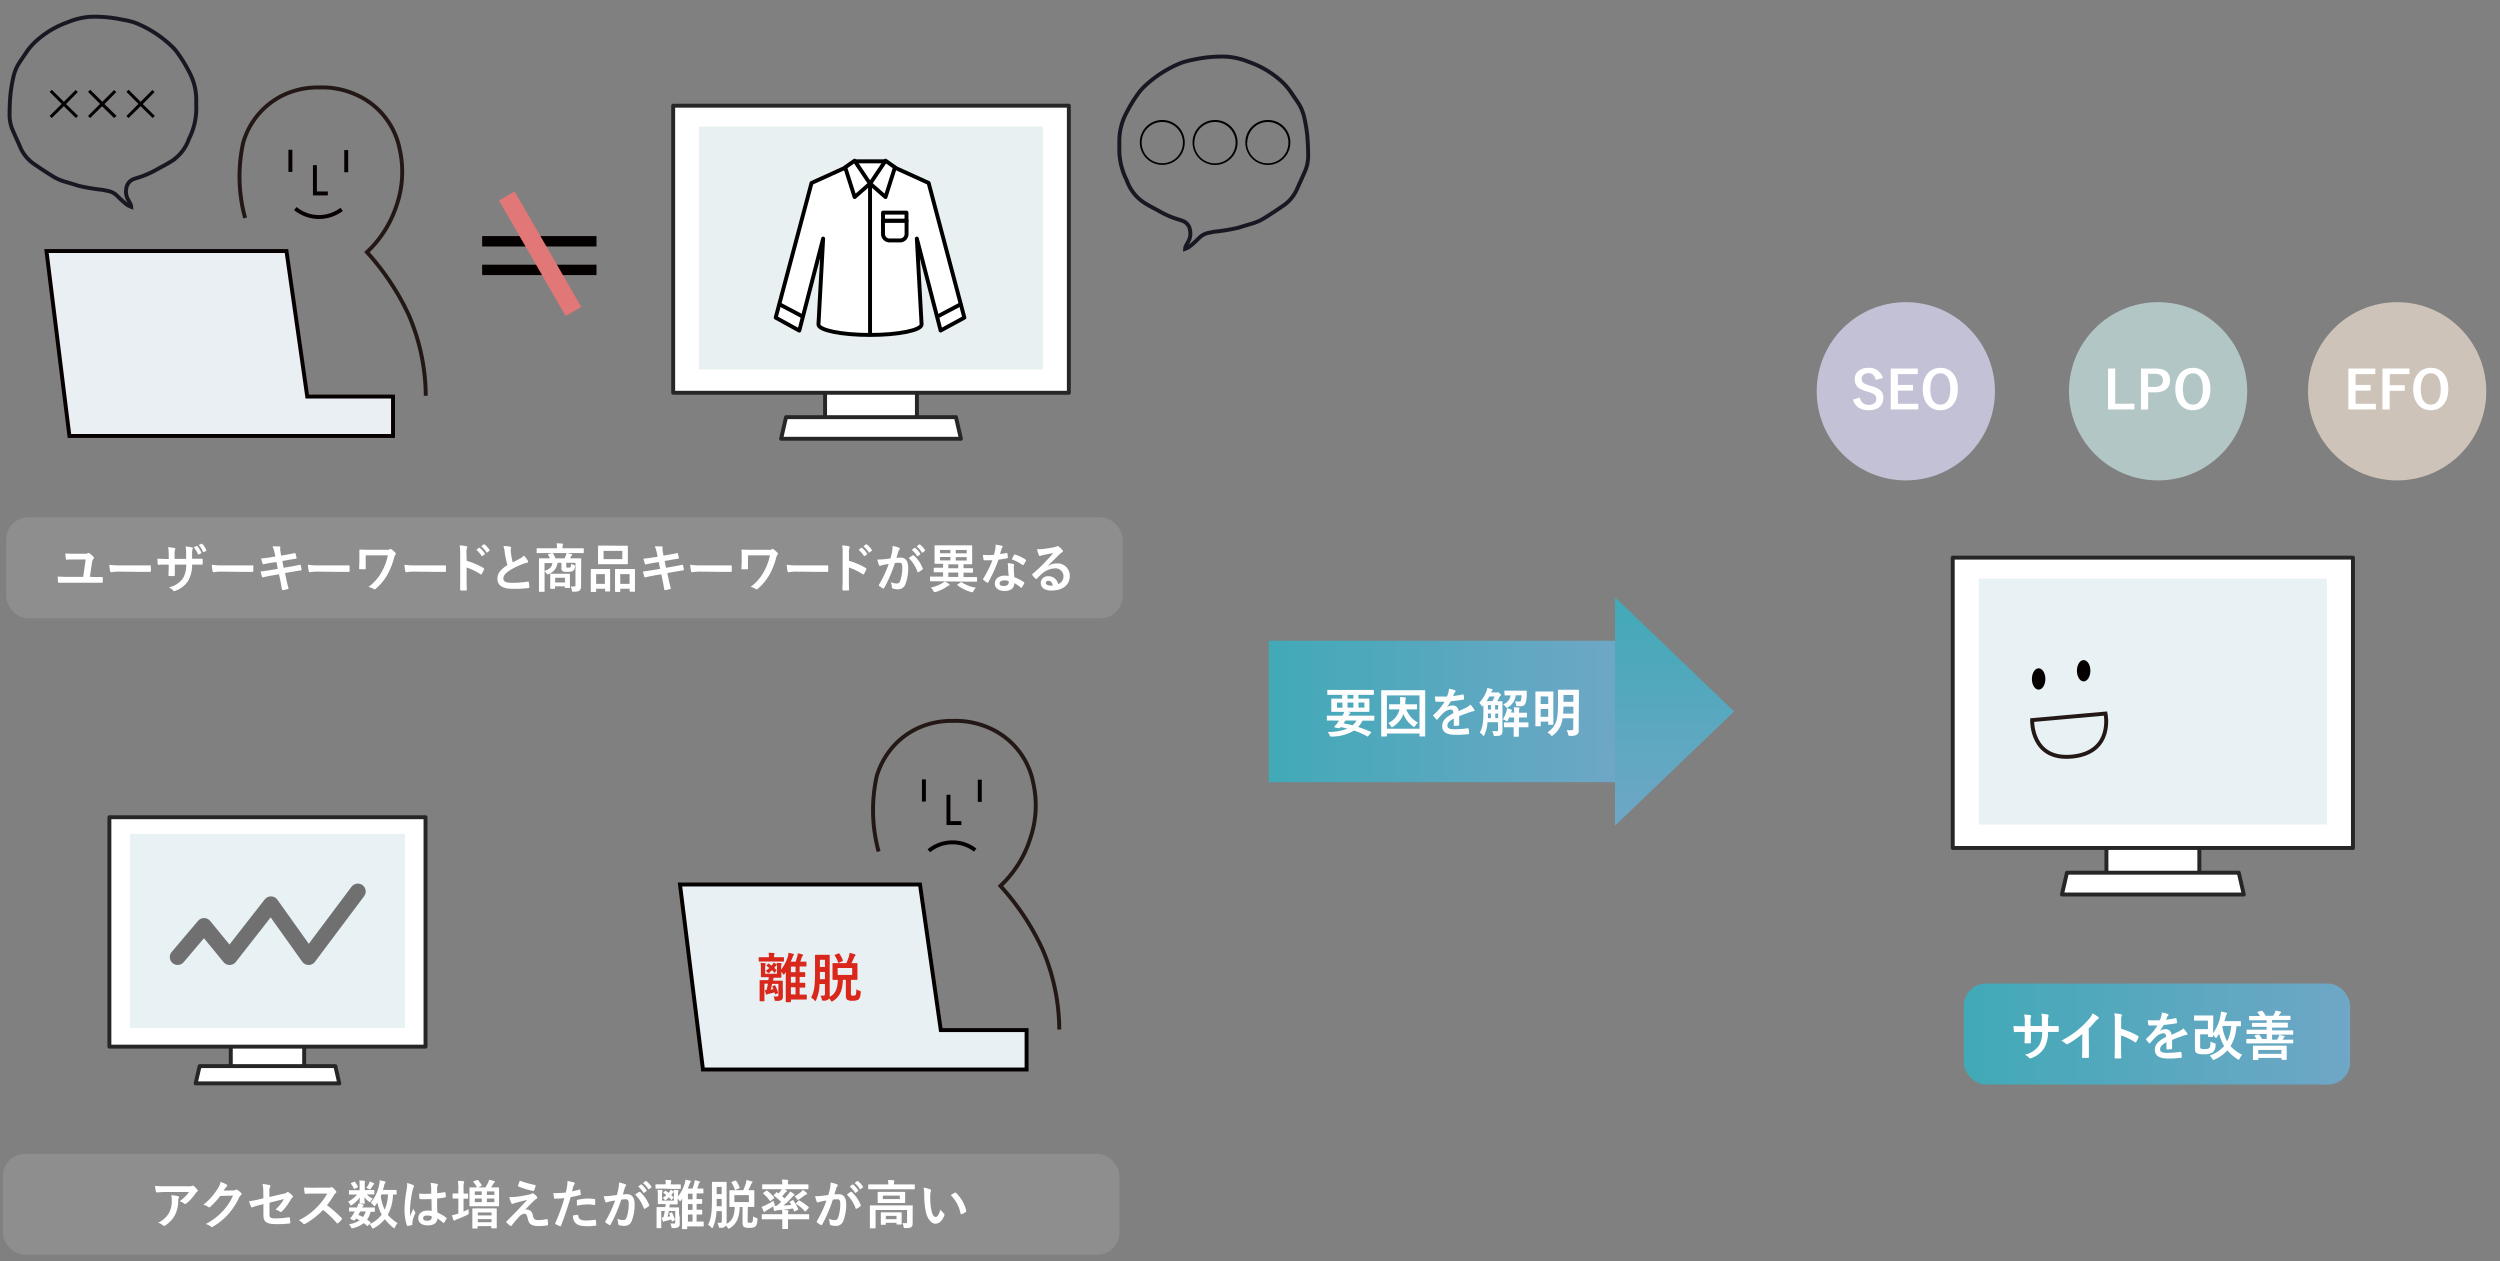 <svg id="レイヤー_1" data-name="レイヤー 1" xmlns="http://www.w3.org/2000/svg" xmlns:xlink="http://www.w3.org/1999/xlink" viewBox="0 0 635.34 320.5"><rect x="0" y="0" width="635.34" height="320.5" fill="#808080" stroke="none"/><defs><style>.cls-1,.cls-10,.cls-11,.cls-15,.cls-2{fill:none;}.cls-1,.cls-3{stroke:#070001;}.cls-1,.cls-11,.cls-12,.cls-15,.cls-2,.cls-3{stroke-miterlimit:10;}.cls-2{stroke:#231815;}.cls-3{fill:#e9eff2;}.cls-4,.cls-6,.cls-8{fill:#fff;}.cls-4{stroke:#262626;}.cls-10,.cls-4,.cls-6{stroke-linecap:round;stroke-linejoin:round;}.cls-5{fill:#e8f0f2;}.cls-6{stroke:#000;}.cls-7{fill:#8e8e8e;}.cls-9{fill:#e8f1f3;}.cls-10{stroke:#707070;stroke-width:4px;}.cls-11,.cls-12{stroke:#040000;}.cls-12{fill:#e9f0f3;}.cls-13{fill:#d9271c;}.cls-14{fill:#040000;}.cls-15{stroke:#181822;}.cls-16{fill:#e17777;}.cls-17{fill:url(#名称未設定グラデーション_2);}.cls-18{fill:url(#名称未設定グラデーション_2-2);}.cls-19{fill:#fdfdfe;}.cls-20{fill:#c2c1d6;}.cls-21{fill:#b3c6c6;}.cls-22{fill:#cec3b8;}.cls-23{fill:url(#名称未設定グラデーション_2-3);}</style><linearGradient id="名称未設定グラデーション_2" x1="322.43" y1="180.81" x2="412.74" y2="180.81" gradientUnits="userSpaceOnUse"><stop offset="0" stop-color="#41a9b7"/><stop offset="1" stop-color="#6fa7c6"/></linearGradient><linearGradient id="名称未設定グラデーション_2-2" x1="506.91" y1="282.76" x2="564.99" y2="282.76" gradientTransform="translate(708.32 -355.15) rotate(90)" xlink:href="#名称未設定グラデーション_2"/><linearGradient id="名称未設定グラデーション_2-3" x1="499.07" y1="262.79" x2="597.24" y2="262.79" xlink:href="#名称未設定グラデーション_2"/></defs><line class="cls-1" x1="73.8" y1="38.06" x2="73.8" y2="43.69"/><polyline class="cls-1" points="80.03 41.97 80.03 49.16 83.31 49.16"/><line class="cls-1" x1="87.99" y1="38.14" x2="87.99" y2="43.77"/><path class="cls-2" d="M62.29,55.39a39.92,39.92,0,0,1-.5-19.07,19.34,19.34,0,0,1,10.9-12.47,20.45,20.45,0,0,1,8.42-1.62,21,21,0,0,1,9.75,2A19.16,19.16,0,0,1,101.59,38a26,26,0,0,1-.74,14,28.54,28.54,0,0,1-3.47,7.21,27.81,27.81,0,0,1-4.13,4.87,63.33,63.33,0,0,1,6.52,8.51,60.83,60.83,0,0,1,4.13,7.51,52.65,52.65,0,0,1,4.3,20.48"/><path class="cls-1" d="M75.06,53a9.47,9.47,0,0,0,11.77.2"/><polygon class="cls-3" points="11.81 63.79 72.8 63.79 78.08 100.78 99.88 100.78 99.88 110.8 17.64 110.8 11.81 63.79"/><rect class="cls-4" x="209.68" y="96.56" width="23.34" height="12.11"/><rect class="cls-4" x="171.08" y="26.86" width="100.55" height="72.95"/><polygon class="cls-4" points="242.94 106.01 199.77 106.01 198.51 111.5 244.2 111.5 242.94 106.01"/><rect class="cls-5" x="177.63" y="32.16" width="87.45" height="61.75"/><path class="cls-6" d="M245.08,80.72,236,46.5l-8.63-3.92L225,41h-7.81l-2.32,1.58-8.63,3.92-9.11,34.22,6,3.3,6.06-23.39L208,82.45c0,1.47,5.87,2.67,13.1,2.67s13.11-1.2,13.11-2.67L233,60.63,239.05,84Z"/><polygon class="cls-6" points="217.18 40.84 214.79 42.54 217.19 50.08 221.09 46.66 217.18 40.84"/><polygon class="cls-6" points="225.05 40.84 227.44 42.54 225.04 50.08 221.14 46.66 225.05 40.84"/><line class="cls-6" x1="221.11" y1="46.66" x2="221.11" y2="84.96"/><path class="cls-6" d="M224.41,59.34a1.65,1.65,0,0,0,1.49,1.76h3a1.65,1.65,0,0,0,1.49-1.76V56.08h-6Z"/><rect class="cls-6" x="224.41" y="54.04" width="5.96" height="2.04"/><line class="cls-6" x1="198.14" y1="77.35" x2="203.74" y2="80.31"/><line class="cls-6" x1="244.09" y1="77.35" x2="238.49" y2="80.31"/><rect class="cls-7" x="1.56" y="131.48" width="283.74" height="25.66" rx="5.62"/><path class="cls-8" d="M23.74,146.63l2.08,0c.25,0,.29,0,.29.22a6,6,0,0,1,0,1c0,.21,0,.27-.23.25l-2.38,0H17.17c-.92,0-1.63,0-2.12,0-.23,0-.27,0-.3-.26a11.7,11.7,0,0,1-.09-1.3c.76,0,1.61.07,2.39.07h4.09l.63-4.43H18.83c-.64,0-1.33,0-1.9.07-.14,0-.17-.08-.19-.27a8.54,8.54,0,0,1-.12-1.33c.68.06,1.45.08,2.29.08H21.3a2.07,2.07,0,0,0,1-.13.56.56,0,0,1,.21-.08.25.25,0,0,1,.19.08,5,5,0,0,1,1.06.92.35.35,0,0,1,.12.25.36.36,0,0,1-.13.26,1.54,1.54,0,0,0-.36.89l-.55,3.67Z"/><path class="cls-8" d="M30.29,145.27a10.67,10.67,0,0,0-2,.16.3.3,0,0,1-.31-.28,13.21,13.21,0,0,1-.2-1.63,16.63,16.63,0,0,0,2.9.16H35c1,0,2.06,0,3.09,0,.2,0,.24,0,.24.19a8.83,8.83,0,0,1,0,1.26c0,.16-.05.22-.24.2l-3,0Z"/><path class="cls-8" d="M49.31,142c.66,0,1.41,0,2,0,.16,0,.17.06.19.21a9.37,9.37,0,0,1,0,1.06c0,.17,0,.23-.23.21H48.82a8,8,0,0,1-1,4.13,6.35,6.35,0,0,1-3.17,2.5,1.16,1.16,0,0,1-.38.12c-.08,0-.14,0-.25-.15a3,3,0,0,0-1.11-.8,5.85,5.85,0,0,0,3.62-2.38,6.48,6.48,0,0,0,.79-3.42H44.43v.48c0,.8,0,1.52,0,2.23,0,.15-.08.18-.23.19a7.36,7.36,0,0,1-1.15,0c-.17,0-.25,0-.24-.19,0-.7.07-1.35.07-2.2v-.51h-.41c-.72,0-1.79,0-2.21.07-.11,0-.15-.08-.16-.26a11.39,11.39,0,0,1-.09-1.3c.56,0,1.43.07,2.46.07h.41v-1a9.59,9.59,0,0,0-.16-2,14,14,0,0,1,1.63.21c.15,0,.2.1.2.19a.86.86,0,0,1-.08.28,3.52,3.52,0,0,0-.09,1.29v1H47.3l0-1.31a8.62,8.62,0,0,0-.13-1.84,10.83,10.83,0,0,1,1.57.23c.19,0,.25.1.25.21a.75.75,0,0,1-.06.24,3.84,3.84,0,0,0-.11,1.18V142Zm.67-3.25a.14.14,0,0,1,.19.05,6.63,6.63,0,0,1,1,1.63c0,.09,0,.14-.08.2l-.55.28c-.11.05-.18,0-.23-.08a6.41,6.41,0,0,0-1.09-1.74Zm1.27-.58c.08,0,.12,0,.18.06a5.71,5.71,0,0,1,1,1.57.14.14,0,0,1-.08.22l-.54.27c-.12.06-.18,0-.22-.06a6.28,6.28,0,0,0-1.08-1.75Z"/><path class="cls-8" d="M56.33,145.27a10.94,10.94,0,0,0-2,.16c-.16,0-.26-.08-.31-.28s-.14-.94-.2-1.63a16.76,16.76,0,0,0,2.9.16h4.32c1,0,2,0,3.08,0,.21,0,.25,0,.25.19,0,.4,0,.86,0,1.26,0,.16-.06.22-.25.2l-3,0Z"/><path class="cls-8" d="M69.78,140.54a6.07,6.07,0,0,0-.54-1.67,12.79,12.79,0,0,1,1.75,0c.17,0,.26.06.26.2a2.85,2.85,0,0,0,0,1l.2,1.13,1.1-.19c.77-.13,1.71-.29,2.4-.48q.1,0,.15.15a8.91,8.91,0,0,1,.27,1.15c0,.1-.07.14-.2.15-.62.11-1.57.25-2.24.38l-1.18.21.33,1.72,2-.34c1-.16,1.61-.31,2.1-.44.18,0,.22,0,.23.15a6.28,6.28,0,0,1,.23,1.07.22.22,0,0,1-.2.23c-.4.05-1.21.18-2.16.35l-1.85.32.31,1.49c.18.89.41,1.75.59,2.42,0,.07-.06.11-.18.15a9.18,9.18,0,0,1-1.22.28c-.17,0-.25,0-.27-.16-.09-.49-.24-1.43-.43-2.29l-.33-1.58-1.82.32c-.92.16-1.67.32-2.18.45a.21.21,0,0,1-.31-.14c-.13-.39-.26-.9-.37-1.33.82-.1,1.53-.2,2.49-.36l1.88-.31-.33-1.73L69,143c-.73.12-1.63.31-2,.4-.14,0-.2,0-.26-.13a11.82,11.82,0,0,1-.37-1.34c.72-.06,1.46-.15,2.38-.3L70,141.4Z"/><path class="cls-8" d="M80.77,145.27a10.67,10.67,0,0,0-2,.16.3.3,0,0,1-.31-.28,13.21,13.21,0,0,1-.2-1.63,16.63,16.63,0,0,0,2.9.16H85.5c1,0,2.06,0,3.09,0,.2,0,.24,0,.24.19a8.83,8.83,0,0,1,0,1.26c0,.16,0,.22-.24.2l-3,0Z"/><path class="cls-8" d="M92.94,142.81c0,.47,0,1.13,0,1.61,0,.22,0,.23-.24.24a11.61,11.61,0,0,1-1.18,0c-.17,0-.25,0-.25-.15,0-.53.06-1.14.06-1.7v-1.26c0-.78,0-1.25,0-1.74,0-.08.07-.14.18-.14.59,0,1.43.06,2.24.06h4.52a1.39,1.39,0,0,0,.81-.15.31.31,0,0,1,.18-.08.41.41,0,0,1,.25.12,6.56,6.56,0,0,1,1,.88.4.4,0,0,1,.09.25.37.37,0,0,1-.12.25,2.13,2.13,0,0,0-.34.79,18.39,18.39,0,0,1-1.63,4.15,13.45,13.45,0,0,1-3,3.67.42.42,0,0,1-.32.15.45.45,0,0,1-.27-.1,4,4,0,0,0-1.29-.5,11.53,11.53,0,0,0,3.4-3.88,14.21,14.21,0,0,0,1.54-4.15H92.94Z"/><path class="cls-8" d="M105.29,145.27a11,11,0,0,0-2,.16c-.16,0-.26-.08-.3-.28a15,15,0,0,1-.21-1.63,16.76,16.76,0,0,0,2.9.16H110c1,0,2,0,3.09,0,.2,0,.24,0,.24.19,0,.4,0,.86,0,1.26,0,.16-.06.22-.24.2l-3,0Z"/><path class="cls-8" d="M118.6,142.52a19.11,19.11,0,0,1,4.26,1.82c.15.08.22.17.15.35a8.5,8.5,0,0,1-.58,1.17c-.05.09-.11.14-.17.14a.21.21,0,0,1-.15-.06,14.6,14.6,0,0,0-3.53-1.72v3c0,.88,0,1.67.06,2.63,0,.16-.06.2-.24.2a8,8,0,0,1-1.2,0c-.19,0-.25,0-.25-.2,0-1,0-1.78,0-2.64v-6.6a10.57,10.57,0,0,0-.13-2,9.68,9.68,0,0,1,1.67.21c.19,0,.26.12.26.23a.68.68,0,0,1-.11.31,3.62,3.62,0,0,0-.09,1.26Zm3.12-3.3c.07-.06.12,0,.2,0a6.33,6.33,0,0,1,1.28,1.44.13.13,0,0,1,0,.21l-.57.42c-.09.07-.16.05-.23,0a6.63,6.63,0,0,0-1.35-1.56Zm1.2-.88c.08-.05.12,0,.2,0a5.67,5.67,0,0,1,1.27,1.38.15.15,0,0,1,0,.24l-.54.42a.13.13,0,0,1-.22,0,6.37,6.37,0,0,0-1.35-1.54Z"/><path class="cls-8" d="M129.65,138.94c.16,0,.24.1.24.21s-.09.38-.09.56,0,.59.07.9a17.81,17.81,0,0,0,.43,2.31l1.9-1a3.42,3.42,0,0,0,.93-.73,7.53,7.53,0,0,1,1,1.27.55.55,0,0,1,.09.28c0,.13-.08.24-.27.27a5.76,5.76,0,0,0-1.29.4,18.51,18.51,0,0,0-3.15,1.57c-1.17.76-1.58,1.39-1.58,2,0,.79.59,1.13,2.13,1.13a23.15,23.15,0,0,0,4.09-.31c.15,0,.22,0,.24.16a11.93,11.93,0,0,1,.14,1.25c0,.15-.08.21-.24.23a28.9,28.9,0,0,1-4,.2c-2.54,0-3.88-.83-3.88-2.58,0-1.49,1-2.46,2.55-3.46a21.21,21.21,0,0,1-.7-3.27,6,6,0,0,0-.34-1.56A7.16,7.16,0,0,1,129.65,138.94Z"/><path class="cls-8" d="M138.19,140.56c-1.19,0-1.6,0-1.68,0s-.13,0-.13-.14v-.93c0-.13,0-.15.13-.15s.49,0,1.68,0h3.35v-.11a4.87,4.87,0,0,0-.09-1.15c.49,0,1,0,1.43.08.14,0,.2.07.2.13a1.1,1.1,0,0,1-.06.26,1.63,1.63,0,0,0-.07.68v.11h3.59c1.2,0,1.6,0,1.68,0s.14,0,.14.15v.93c0,.13,0,.14-.14.14s-.48,0-1.68,0Zm9.48,6.41c0,.79,0,1.57,0,2a1.34,1.34,0,0,1-.36,1.09c-.2.19-.56.3-1.52.32-.41,0-.41,0-.45-.32a2.13,2.13,0,0,0-.36-1c.36,0,.51,0,.84,0s.43-.1.43-.38v-5.65H143.9v.78c0,.22,0,.34.08.39s.16.05.45.05a.92.92,0,0,0,.53-.1c.14-.14.15-.31.16-.88a2.2,2.2,0,0,0,.67.3c.27,0,.33.12.31.4a1.27,1.27,0,0,1-.48,1.1c-.31.23-.59.26-1.45.26-.68,0-1,0-1.18-.18a.84.84,0,0,1-.31-.76v-1.36h-1a3.4,3.4,0,0,1-2.2,2.85.76.76,0,0,1-.29.1c-.11,0-.2-.08-.32-.29a3.09,3.09,0,0,0-.47-.54v3.36c0,1.12,0,1.67,0,1.74s0,.15-.14.15h-1.14c-.14,0-.15,0-.15-.15s0-.62,0-1.8v-4.59c0-1.19,0-1.73,0-1.82s0-.15.15-.15.55,0,1.82,0h.8a4.74,4.74,0,0,0-.44-.87c-.08-.12,0-.16.12-.22l.82-.25c.18-.06.24,0,.32.13a5.94,5.94,0,0,1,.59,1.21h2.32a5.61,5.61,0,0,0,.34-.78,2,2,0,0,0,.15-.58,12.19,12.19,0,0,1,1.3.3c.1,0,.16.08.16.16a.32.32,0,0,1-.14.22.73.73,0,0,0-.21.29,2.89,2.89,0,0,1-.2.39h.86c1.28,0,1.74,0,1.82,0s.15,0,.15.15,0,.71,0,1.93Zm-9.29-3.88v2c1.28-.39,1.9-1.08,2-2Zm1.59,6.56c-.13,0-.14,0-.14-.16s0-.35,0-1.78V147c0-.68,0-1,0-1.06s0-.14.14-.14.42,0,1.45,0h1.83c1,0,1.36,0,1.44,0s.15,0,.15.14,0,.35,0,.87v.77c0,1.35,0,1.61,0,1.69s0,.16-.15.16h-1c-.14,0-.15,0-.15-.16V149h-2.49v.48c0,.15,0,.16-.15.16Zm1.12-1.63h2.49v-1.19h-2.49Z"/><path class="cls-8" d="M150.29,150.43c-.13,0-.15,0-.15-.16s0-.46,0-2.51v-1.25c0-1.28,0-1.66,0-1.75s0-.15.15-.15.43,0,1.42,0h1.76c1,0,1.34,0,1.44,0s.14,0,.14.15,0,.47,0,1.52v1.41c0,2,0,2.4,0,2.48s0,.15-.14.15h-1c-.12,0-.13,0-.13-.15v-.55H151.5v.65c0,.15,0,.16-.15.16Zm1.21-2.05h2.23V145.9H151.5Zm6.12-9.69c1.27,0,1.7,0,1.79,0s.15,0,.15.14,0,.45,0,1.25V142c0,.8,0,1.15,0,1.23s0,.16-.15.16-.52,0-1.79,0h-3.71c-1.26,0-1.7,0-1.78,0s-.15,0-.15-.16,0-.43,0-1.23v-1.95c0-.8,0-1.15,0-1.25s0-.14.15-.14.52,0,1.78,0Zm-4.23,3.4h4.76V140h-4.76Zm3.05,8.34c-.13,0-.14,0-.14-.15s0-.47,0-2.52v-1.25c0-1.27,0-1.66,0-1.74s0-.16.14-.16.44,0,1.47,0h1.85c1,0,1.38,0,1.46,0s.15,0,.15.16,0,.47,0,1.54v1.44c0,2,0,2.38,0,2.46s0,.17-.15.17h-1.06c-.13,0-.14,0-.14-.17v-.59h-2.39v.66c0,.14,0,.15-.15.15Zm1.19-2.05H160V145.9h-2.39Z"/><path class="cls-8" d="M166.93,140.54a6.42,6.42,0,0,0-.54-1.67,12.79,12.79,0,0,1,1.75,0c.17,0,.27.06.27.2a2.73,2.73,0,0,0,0,1l.2,1.13,1.1-.19c.77-.13,1.71-.29,2.4-.48q.1,0,.15.15a8.91,8.91,0,0,1,.27,1.15c0,.1-.07.14-.2.15-.62.11-1.57.25-2.24.38l-1.18.21.33,1.72,2-.34c.95-.16,1.61-.31,2.1-.44.18,0,.22,0,.23.15a6.28,6.28,0,0,1,.23,1.07.22.22,0,0,1-.2.23c-.4.05-1.21.18-2.16.35l-1.85.32.31,1.49c.18.89.41,1.75.59,2.42,0,.07-.06.11-.18.15a9.18,9.18,0,0,1-1.22.28c-.17,0-.25,0-.27-.16-.09-.49-.24-1.43-.43-2.29l-.33-1.58-1.82.32c-.92.16-1.67.32-2.18.45a.21.21,0,0,1-.31-.14c-.13-.39-.26-.9-.37-1.33.82-.1,1.53-.2,2.49-.36l1.88-.31-.33-1.73-1.26.2c-.74.12-1.64.31-2,.4a.18.18,0,0,1-.26-.13,11.82,11.82,0,0,1-.37-1.34c.72-.06,1.46-.15,2.38-.3l1.22-.19Z"/><path class="cls-8" d="M177.92,145.27a10.67,10.67,0,0,0-2,.16.3.3,0,0,1-.31-.28,13.21,13.21,0,0,1-.2-1.63,16.63,16.63,0,0,0,2.9.16h4.31c1,0,2.06,0,3.09,0,.2,0,.24,0,.24.19a8.83,8.83,0,0,1,0,1.26c0,.16,0,.22-.24.2l-3,0Z"/><path class="cls-8" d="M190.09,142.81c0,.47,0,1.13,0,1.61,0,.22,0,.23-.24.24a11.61,11.61,0,0,1-1.18,0c-.17,0-.25,0-.25-.15,0-.53.07-1.14.07-1.7v-1.26c0-.78,0-1.25-.06-1.74,0-.08.07-.14.18-.14.59,0,1.43.06,2.24.06h4.52a1.39,1.39,0,0,0,.81-.15.31.31,0,0,1,.18-.08.41.41,0,0,1,.25.12,6.56,6.56,0,0,1,1,.88.4.4,0,0,1,.09.25.37.37,0,0,1-.12.25,2.13,2.13,0,0,0-.34.79,18.39,18.39,0,0,1-1.63,4.15,13.45,13.45,0,0,1-3,3.67.42.42,0,0,1-.32.15.45.45,0,0,1-.27-.1,4,4,0,0,0-1.28-.5,11.61,11.61,0,0,0,3.39-3.88,14.5,14.5,0,0,0,1.54-4.15h-5.58Z"/><path class="cls-8" d="M202.44,145.27a11,11,0,0,0-2,.16c-.16,0-.26-.08-.3-.28a13.21,13.21,0,0,1-.2-1.63,16.57,16.57,0,0,0,2.89.16h4.32c1,0,2.05,0,3.09,0,.2,0,.24,0,.24.19,0,.4,0,.86,0,1.26,0,.16-.06.22-.24.2l-3,0Z"/><path class="cls-8" d="M215.75,142.52a19.11,19.11,0,0,1,4.26,1.82c.15.08.22.17.15.35a8.5,8.5,0,0,1-.58,1.17c-.05.09-.11.14-.17.14a.21.21,0,0,1-.15-.06,14.6,14.6,0,0,0-3.53-1.72v3c0,.88,0,1.67.06,2.63,0,.16-.06.2-.25.2a7.88,7.88,0,0,1-1.19,0c-.19,0-.25,0-.25-.2,0-1,.05-1.78.05-2.64v-6.6a10.57,10.57,0,0,0-.13-2,9.68,9.68,0,0,1,1.67.21c.19,0,.26.12.26.23a.68.68,0,0,1-.11.31,3.62,3.62,0,0,0-.09,1.26Zm3.12-3.3c.07-.06.12,0,.2,0a6.33,6.33,0,0,1,1.28,1.44.13.13,0,0,1,0,.21l-.57.42c-.09.07-.16.05-.23,0a6.63,6.63,0,0,0-1.35-1.56Zm1.19-.88c.09-.05.13,0,.21,0a5.67,5.67,0,0,1,1.27,1.38.15.15,0,0,1,0,.24l-.54.42a.13.13,0,0,1-.22,0,6.37,6.37,0,0,0-1.35-1.54Z"/><path class="cls-8" d="M226.71,140.22a8.78,8.78,0,0,0,.13-1.49,9.89,9.89,0,0,1,1.61.45.28.28,0,0,1,.22.27.29.29,0,0,1-.1.2,1.54,1.54,0,0,0-.26.51c-.18.55-.31,1-.49,1.61a8.36,8.36,0,0,1,1.08-.06c1.24,0,1.91.87,1.91,2.59a11.37,11.37,0,0,1-.72,4.2,1.92,1.92,0,0,1-1.81,1.26,3.66,3.66,0,0,1-1.4-.2.37.37,0,0,1-.24-.38,3.81,3.81,0,0,0-.25-1.25,3.43,3.43,0,0,0,1.54.35c.44,0,.64-.16.86-.71a10.38,10.38,0,0,0,.52-3.34c0-.94-.17-1.23-.76-1.23a9.66,9.66,0,0,0-1.13.09,36.31,36.31,0,0,1-2.7,6.31.21.21,0,0,1-.34.12,5.5,5.5,0,0,1-.93-.59.27.27,0,0,1-.11-.2.26.26,0,0,1,.06-.15,28.43,28.43,0,0,0,2.45-5.26c-.52.08-.95.16-1.31.23a4.85,4.85,0,0,0-.74.21.29.29,0,0,1-.43-.17,12.87,12.87,0,0,1-.42-1.38,17.5,17.5,0,0,0,1.77-.1c.57-.05,1.06-.12,1.59-.2C226.52,141.15,226.62,140.68,226.71,140.22Zm5.31.9c.1-.05.16,0,.26.07a8.91,8.91,0,0,1,2.22,3.26.19.19,0,0,1-.05.27,6.1,6.1,0,0,1-1,.67c-.13.06-.27.05-.31-.11a8.91,8.91,0,0,0-2.2-3.47A12.48,12.48,0,0,1,232,141.12Zm.36-1.88c.07-.05.12,0,.2,0a6.12,6.12,0,0,1,1.28,1.44.14.14,0,0,1,0,.21l-.57.42a.14.14,0,0,1-.22,0,6.45,6.45,0,0,0-1.36-1.56Zm1.2-.87c.08-.05.12,0,.2,0a5.49,5.49,0,0,1,1.27,1.38.15.15,0,0,1,0,.24l-.53.42a.14.14,0,0,1-.23,0,6.34,6.34,0,0,0-1.34-1.55Z"/><path class="cls-8" d="M238.17,147.72c-1.18,0-1.6,0-1.68,0s-.14,0-.14-.16v-.89c0-.12,0-.13.14-.13s.5,0,1.68,0h1.5v-1.11h-.41c-1.3,0-1.73,0-1.81,0s-.15,0-.15-.15v-.85c0-.13,0-.14.15-.14s.51,0,1.81,0h.41v-1h-.15c-1.31,0-1.78,0-1.85,0s-.16,0-.16-.15,0-.44,0-1.25v-1.91c0-.81,0-1.16,0-1.25s0-.15.16-.15.54,0,1.85,0h5.53c1.31,0,1.78,0,1.87,0s.14,0,.14.15,0,.44,0,1.25V142c0,.81,0,1.17,0,1.25s0,.15-.14.15-.56,0-1.87,0h-.19v1h.44c1.31,0,1.75,0,1.83,0s.15,0,.15.14v.85c0,.13,0,.15-.15.15s-.52,0-1.83,0h-.44v1.11h1.61c1.18,0,1.6,0,1.68,0s.15,0,.15.13v.89c0,.14,0,.16-.15.16s-.5,0-1.68,0Zm3,.7c.13.09.16.13.16.21s-.08.16-.21.19a1.78,1.78,0,0,0-.51.28,10,10,0,0,1-2.85,1.36,1,1,0,0,1-.28,0c-.13,0-.17-.08-.32-.34a3.28,3.28,0,0,0-.6-.81,9.37,9.37,0,0,0,2.88-1.09,3.15,3.15,0,0,0,.63-.46A6.89,6.89,0,0,1,241.2,148.42Zm.35-7.82v-.85h-2.64v.85Zm0,1.82v-.87h-2.64v.87Zm2,2v-1H241v1Zm0,2.2v-1.11H241v1.11Zm-.63-6.84v.85h2.78v-.85Zm2.78,1.8h-2.78v.87h2.78ZM244.13,148c.16-.09.18-.11.3,0a9.56,9.56,0,0,0,3.58,1.36,4.31,4.31,0,0,0-.6.82c-.13.25-.17.33-.31.33a1,1,0,0,1-.29-.05,10.31,10.31,0,0,1-3.45-1.7c-.12-.08-.11-.12,0-.23Z"/><path class="cls-8" d="M255.81,140.52c.12,0,.18,0,.2.1a6.61,6.61,0,0,1,.12,1.09c0,.12-.05.15-.16.16-.72.15-1.38.24-2.21.36a37.88,37.88,0,0,1-2.61,5.76c-.06.09-.1.13-.15.13a.32.32,0,0,1-.16-.06,6.24,6.24,0,0,1-.93-.69.17.17,0,0,1-.09-.15.26.26,0,0,1,.06-.16,27.17,27.17,0,0,0,2.33-4.68c-.51,0-.93,0-1.35,0h-.73c-.14,0-.17,0-.19-.22a6.91,6.91,0,0,1-.14-1.14c.55,0,.86.05,1.25.05s.93,0,1.54-.06c.16-.57.26-1,.35-1.5a5.28,5.28,0,0,0,.08-1.09,12.19,12.19,0,0,1,1.57.28c.14,0,.22.11.22.2a.34.34,0,0,1-.12.26,1.33,1.33,0,0,0-.22.49c-.09.32-.2.74-.32,1.14A13.74,13.74,0,0,0,255.81,140.52Zm.38,3.59a5.33,5.33,0,0,0-.11-1,7.67,7.67,0,0,1,1.46.25.22.22,0,0,1,.19.22,2,2,0,0,1-.08.28,1.34,1.34,0,0,0,0,.55,18.8,18.8,0,0,0,.14,2.28,10.62,10.62,0,0,1,2.42,1.25c.13.09.15.15.08.28a8,8,0,0,1-.62,1.09q-.06.09-.12.09s-.08,0-.13-.08a10.53,10.53,0,0,0-1.64-1.13c0,1.34-1,2-2.49,2s-2.47-.75-2.47-1.9,1-2,2.48-2a6.59,6.59,0,0,1,1.06.08C256.23,145.56,256.2,144.74,256.19,144.11Zm-.95,3.38c-.67,0-1.2.27-1.2.78s.38.64,1.14.64,1.17-.38,1.17-.95a2.1,2.1,0,0,0,0-.27A3.71,3.71,0,0,0,255.24,147.49Zm2.49-6.45c.08-.13.15-.15.28-.09a10.35,10.35,0,0,1,2.63,1.26c.08,0,.12.09.12.15a.32.32,0,0,1-.05.16,9,9,0,0,1-.57,1c0,.07-.08.09-.12.09s-.06,0-.12,0a11.2,11.2,0,0,0-2.77-1.46C257.36,141.68,257.56,141.28,257.73,141Z"/><path class="cls-8" d="M266.42,143.79a4,4,0,0,1,2.13-.6,3.1,3.1,0,0,1,3.32,3.22c0,2.24-1.81,3.67-4.68,3.67-1.69,0-2.71-.72-2.71-2a1.78,1.78,0,0,1,1.89-1.64,2.45,2.45,0,0,1,2.53,2,2,2,0,0,0,1.36-2,2,2,0,0,0-2.1-2,5.44,5.44,0,0,0-3.44,1.42c-.38.35-.76.74-1.16,1.14-.1.09-.16.15-.23.15a.34.34,0,0,1-.2-.12,5.93,5.93,0,0,1-.79-.88c-.08-.1,0-.2.06-.3a31.89,31.89,0,0,0,3.18-3c.84-.86,1.46-1.53,2.08-2.29-.8.14-1.75.33-2.59.51a4.1,4.1,0,0,0-.56.16.9.9,0,0,1-.27.07A.3.3,0,0,1,264,141a6.72,6.72,0,0,1-.47-1.45,7.34,7.34,0,0,0,1.24,0c.82-.08,2-.26,3-.46a3.83,3.83,0,0,0,.74-.2.62.62,0,0,1,.25-.11.45.45,0,0,1,.31.11,5.37,5.37,0,0,1,.9.86.45.45,0,0,1,.15.32.36.36,0,0,1-.23.32,2.08,2.08,0,0,0-.59.43c-1,1-1.88,1.89-2.9,2.87Zm0,3.82c-.39,0-.65.23-.65.51s.37.7,1.17.7a3,3,0,0,0,.62,0C267.39,148,267,147.61,266.43,147.61Z"/><rect class="cls-4" x="58.65" y="263.38" width="18.65" height="9.68"/><rect class="cls-4" x="27.8" y="207.69" width="80.34" height="58.29"/><polygon class="cls-4" points="85.22 270.94 50.73 270.94 49.72 275.32 86.23 275.32 85.22 270.94"/><rect class="cls-9" x="33.04" y="211.92" width="69.87" height="49.33"/><polyline class="cls-10" points="90.94 226.55 78.43 243.24 68.86 229.8 58.35 243.24 51.86 235.31 45.15 243.23"/><line class="cls-11" x1="234.8" y1="198.07" x2="234.8" y2="203.7"/><polyline class="cls-11" points="241.04 201.98 241.04 209.17 244.32 209.17"/><line class="cls-11" x1="249" y1="198.15" x2="249" y2="203.78"/><path class="cls-2" d="M223.29,216.4a39.7,39.7,0,0,1-1.33-7.88,40.3,40.3,0,0,1,.83-11.19,19.87,19.87,0,0,1,5.21-8.67,19.22,19.22,0,0,1,5.69-3.8,20.52,20.52,0,0,1,8.43-1.65,21.05,21.05,0,0,1,9.74,2A19.19,19.19,0,0,1,262.59,199a25.91,25.91,0,0,1-.74,14,28.06,28.06,0,0,1-7.6,12.14,64.59,64.59,0,0,1,6.53,8.5,65.85,65.85,0,0,1,4.12,7.52,52.5,52.5,0,0,1,4.3,20.48"/><path class="cls-11" d="M236.06,216.21a9.46,9.46,0,0,1,11.77-.17"/><polygon class="cls-12" points="172.81 224.79 233.8 224.79 239.09 261.79 260.89 261.79 260.89 271.8 178.65 271.8 172.81 224.79"/><path class="cls-13" d="M194.62,244.36c-1.2,0-1.6,0-1.66,0s-.15,0-.15-.15v-.79c0-.15,0-.16.15-.16s.46,0,1.66,0h.79v-.18a4.88,4.88,0,0,0-.08-.94c.39,0,1,0,1.34.08.12,0,.19.07.19.13a.45.45,0,0,1-.08.22,1.05,1.05,0,0,0-.07.51v.18h.7c1.18,0,1.58,0,1.66,0s.16,0,.16.16v.79c0,.14,0,.15-.16.15s-.48,0-1.66,0Zm4.34,7.37c0,.52,0,1.22,0,1.53,0,.48-.12.73-.39.89a2.26,2.26,0,0,1-1.25.21c-.4,0-.44,0-.48-.3a2.81,2.81,0,0,0-.25-.83c.43,0,.67,0,.91,0s.32-.11.32-.3v-2.9h-1.61a13.89,13.89,0,0,1-.35,1.48l.67-.13a6.14,6.14,0,0,0-.23-.57c-.06-.13,0-.15.09-.2l.44-.2c.15-.07.15-.05.2.08a15.9,15.9,0,0,1,.7,1.72c0,.16,0,.17-.15.24l-.42.2c-.16.08-.18.08-.21-.08l-.12-.36-1.44.36a1,1,0,0,0-.44.16.23.23,0,0,1-.15.07c-.05,0-.09-.07-.14-.18a9.09,9.09,0,0,1-.3-1h.44c.14-.51.26-1.05.36-1.63h-.89V253c0,.84,0,1.24,0,1.32s0,.13-.14.13h-.93c-.13,0-.15,0-.15-.13s0-.44,0-1.32v-2.42c0-.88,0-1.26,0-1.35s0-.14.15-.14.48,0,1.61,0h.47c0-.24.08-.48.11-.75h-.38c-1.05,0-1.41,0-1.49,0s-.15,0-.15-.15,0-.44,0-1.16v-1.13a6.2,6.2,0,0,0-.08-1.18c.4,0,.74,0,1.15.08.11,0,.17.05.17.12a.49.49,0,0,1-.07.19c-.07.09-.08.27-.08.82v1.53h3v-1.57a6.13,6.13,0,0,0-.07-1.17c.39,0,.74,0,1.1.08.11,0,.16.05.16.12a.4.4,0,0,1-.07.2,1.43,1.43,0,0,0-.06.59v.71a10.79,10.79,0,0,0,1.69-3.28,4.53,4.53,0,0,0,.18-1c.39.07.86.18,1.16.26.13.05.22.09.22.18s0,.15-.14.26-.11.19-.24.55-.27.66-.45,1h1.25c.16-.42.28-.83.4-1.25a4.79,4.79,0,0,0,.16-.87,6.5,6.5,0,0,1,1.1.28c.12,0,.23.09.23.19s0,.14-.13.24a1,1,0,0,0-.24.51c-.11.32-.21.6-.33.9h.19c.9,0,1.17,0,1.25,0s.13,0,.13.15v.94c0,.13,0,.14-.13.14s-.35,0-1.25,0h-.35v1.43c.86,0,1.18,0,1.26,0s.16,0,.16.14v.93c0,.13,0,.15-.16.15s-.4,0-1.26,0v1.49c.86,0,1.18,0,1.26,0s.16,0,.16.15v.92c0,.14,0,.15-.16.15l-1.26,0v1.79h0c1.18,0,1.6,0,1.67,0s.14,0,.14.16v.94c0,.13,0,.14-.14.14s-.49,0-1.67,0H201v.53c0,.14,0,.15-.15.15h-1c-.15,0-.16,0-.16-.15s0-.44,0-1.59v-4.25c0-.45,0-1.09.05-1.71-.09.16-.19.3-.27.42s-.22.28-.29.28-.12,0-.19-.18a2.47,2.47,0,0,0-.41-.52v.18c0,.72,0,1.08,0,1.16s0,.15-.15.15-.43,0-1.46,0h-.4c0,.26-.07.51-.11.75h.7c1.14,0,1.53,0,1.61,0s.16,0,.16.14,0,.56,0,1.47Zm-3.78-6.79c.1-.11.12-.11.24,0a7.15,7.15,0,0,1,.67.47l.18-.23a1.84,1.84,0,0,0,.36-.59,6.19,6.19,0,0,1,.68.46c.08.05.12.08.12.15s0,.09-.09.12-.13.08-.21.2l-.37.45a4.86,4.86,0,0,1,.51.5c.06,0,.08.08.08.12s0,.07-.09.13l-.31.41c-.12.14-.13.16-.24,0s-.35-.38-.54-.57a6.89,6.89,0,0,1-.65.61.53.53,0,0,1-.27.14c-.07,0-.12-.05-.19-.14a1.22,1.22,0,0,0-.48-.45,6.46,6.46,0,0,0,.94-.72c-.23-.19-.46-.35-.66-.5s-.12-.08,0-.22Zm7,2.13v-1.43H201v1.43Zm0,2.66v-1.49H201v1.49Zm0,3V250.9H201v1.79Z"/><path class="cls-13" d="M216.25,252.53c0,.28,0,.34.12.42a1,1,0,0,0,.52.08.66.66,0,0,0,.54-.16c.1-.14.17-.45.2-1.48a2,2,0,0,0,.79.39c.35.08.33.12.32.47-.07,1.09-.3,1.54-.56,1.76a2.74,2.74,0,0,1-1.51.31,2.37,2.37,0,0,1-1.31-.22c-.25-.17-.4-.41-.4-1.09v-4h-.75c-.11,2.7-.75,4.24-2.48,5.36a1.06,1.06,0,0,1-.35.16c-.11,0-.18-.1-.29-.3a2.1,2.1,0,0,0-.37-.49.83.83,0,0,1-.2.22,1.71,1.71,0,0,1-1.18.35c-.4,0-.4,0-.5-.4a3.14,3.14,0,0,0-.33-.89,5.14,5.14,0,0,0,.77,0c.26,0,.37-.12.37-.49v-2.46h-1.36a10.87,10.87,0,0,1-.88,4.06c-.07.16-.14.24-.2.24s-.14,0-.25-.16a3.09,3.09,0,0,0-.83-.7c.7-1.26,1-2.66,1-6.34V245c0-1.39,0-2.12,0-2.2s0-.15.15-.15.34,0,1.14,0h1.15c.8,0,1.06,0,1.14,0s.15,0,.15.15,0,.81,0,2.2v6.12c0,.61,0,1.26,0,1.79a2.62,2.62,0,0,1,0,.41c1.48-.76,2-2.14,2.07-4.3l-1.21,0c-.13,0-.15,0-.15-.15s0-.41,0-1.16v-1.63c0-.76,0-1.07,0-1.15s0-.16.15-.16.47,0,1.65,0h1.72a16.39,16.39,0,0,0,.67-1.76,5.81,5.81,0,0,0,.15-.85,11.92,11.92,0,0,1,1.34.37c.1,0,.17.09.17.17a.29.29,0,0,1-.12.25,1.05,1.05,0,0,0-.25.39c-.16.39-.37.85-.66,1.43.94,0,1.29,0,1.37,0s.15,0,.15.16,0,.39,0,1.15v1.63c0,.75,0,1.08,0,1.16s0,.15-.15.15-.46,0-1.5,0Zm-6.6-3.69V247h-1.28v.21c0,.61,0,1.16,0,1.65Zm-1.28-4.92v1.82h1.28v-1.82Zm4.68-1.61c.15-.07.19-.05.27.06a6.79,6.79,0,0,1,.89,1.67c0,.14,0,.18-.14.24l-.84.37c-.15.08-.19.08-.23-.07a8.42,8.42,0,0,0-.85-1.73c-.08-.11-.05-.15.1-.22Zm-.17,5.46h3.69V246h-3.69Z"/><rect class="cls-7" x="0.74" y="293.22" width="283.74" height="25.66" rx="5.62"/><path class="cls-8" d="M42.25,302.93c-.77,0-1.59.05-2.38.11-.16,0-.21-.08-.24-.2a11.54,11.54,0,0,1-.24-1.45c.91.06,1.65.09,2.72.09h5.76a2.9,2.9,0,0,0,.92-.08.89.89,0,0,1,.26-.09.46.46,0,0,1,.3.18,7.25,7.25,0,0,1,.81.85.37.37,0,0,1,.11.24.35.35,0,0,1-.19.28,1.48,1.48,0,0,0-.36.39,11.63,11.63,0,0,1-2.36,2.59.4.4,0,0,1-.29.12.55.55,0,0,1-.32-.13,3,3,0,0,0-1.11-.55,9.6,9.6,0,0,0,2.4-2.35Zm.75,5.23a6.19,6.19,0,0,0,.65-3.17,4.77,4.77,0,0,0-.13-1.26,16.4,16.4,0,0,1,1.73.26c.17,0,.23.13.23.25a.59.59,0,0,1-.07.25,1.19,1.19,0,0,0-.12.54,8.13,8.13,0,0,1-.79,3.69,7,7,0,0,1-2.44,2.67.68.68,0,0,1-.38.14.39.39,0,0,1-.27-.12,3.65,3.65,0,0,0-1.22-.69A5.93,5.93,0,0,0,43,308.16Z"/><path class="cls-8" d="M59.26,302.53a1.35,1.35,0,0,0,.67-.16.27.27,0,0,1,.17-.06.42.42,0,0,1,.22.08,6.61,6.61,0,0,1,.91.73.41.41,0,0,1,.17.31.37.37,0,0,1-.16.28,1.7,1.7,0,0,0-.44.57,18.41,18.41,0,0,1-2.66,4.15,17,17,0,0,1-4.07,3.34.4.4,0,0,1-.22.07.52.52,0,0,1-.31-.15,3.5,3.5,0,0,0-1.27-.62,15.55,15.55,0,0,0,4.47-3.42,13.72,13.72,0,0,0,2.48-3.81l-3.25.1a19.78,19.78,0,0,1-2.53,2.75.44.44,0,0,1-.28.14.31.31,0,0,1-.21-.08,3.55,3.55,0,0,0-1.28-.57,16,16,0,0,0,3.6-4,5.59,5.59,0,0,0,.8-1.81,6.74,6.74,0,0,1,1.56.71.28.28,0,0,1,.14.23.27.27,0,0,1-.15.23,1.43,1.43,0,0,0-.33.36l-.45.67Z"/><path class="cls-8" d="M66.91,303.26a10.78,10.78,0,0,0-.18-2.36,10,10,0,0,1,1.73.27c.18,0,.26.12.26.24a.46.46,0,0,1-.08.22,2.35,2.35,0,0,0-.18,1.19v1.38l3.5-.81a2,2,0,0,0,1-.39.26.26,0,0,1,.19-.08.24.24,0,0,1,.18.08,5.49,5.49,0,0,1,1,.87.35.35,0,0,1,.12.24.37.37,0,0,1-.18.27,1.6,1.6,0,0,0-.41.52,14.54,14.54,0,0,1-2.14,2.9.51.51,0,0,1-.35.2.45.45,0,0,1-.25-.09A4.23,4.23,0,0,0,70,307.4a11.3,11.3,0,0,0,2.18-2.69l-3.69.94v3.05c0,.71.25.94,1.69.94a20.19,20.19,0,0,0,3.25-.3c.19,0,.2.07.23.27a6.1,6.1,0,0,1,.12,1.13c0,.13-.08.18-.28.2a27.29,27.29,0,0,1-3.21.16c-2.56,0-3.35-.55-3.35-2.36V306l-.86.23a13.36,13.36,0,0,0-1.89.57.54.54,0,0,1-.16.06c-.1,0-.15-.07-.22-.22a9.8,9.8,0,0,1-.53-1.37,19.06,19.06,0,0,0,2.52-.47l1.14-.28Z"/><path class="cls-8" d="M83.25,301.83a2,2,0,0,0,.93-.12.2.2,0,0,1,.14,0,.46.46,0,0,1,.23.1,4.62,4.62,0,0,1,.87.94.37.37,0,0,1,.07.18.35.35,0,0,1-.17.26,2.47,2.47,0,0,0-.5.59,20.56,20.56,0,0,1-1.72,2.51,32.4,32.4,0,0,1,3.72,3.25.35.35,0,0,1,.11.19.34.34,0,0,1-.1.2,6.43,6.43,0,0,1-.9.91.23.23,0,0,1-.16.08.29.29,0,0,1-.19-.11,24.46,24.46,0,0,0-3.48-3.32A19.56,19.56,0,0,1,77.59,311a.86.86,0,0,1-.31.1.31.31,0,0,1-.23-.12,3.62,3.62,0,0,0-1.12-.87,16.27,16.27,0,0,0,4.72-3.42,16.74,16.74,0,0,0,2.52-3.36H79.71c-.7,0-1.4,0-2.12.08-.11,0-.15-.08-.17-.23a7.38,7.38,0,0,1-.13-1.39c.73.05,1.4.05,2.27.05Z"/><path class="cls-8" d="M93.32,302.43c1.18,0,1.58,0,1.66,0s.16,0,.16.16v.8c0,.14,0,.15-.16.15s-.48,0-1.66,0h-.1a5.25,5.25,0,0,0,1.53,1.09,3.26,3.26,0,0,0-.6.74c-.06.08-.1.13-.16.13s-.18-.07-.37-.23a7.37,7.37,0,0,1-1-1c0,.8.07,1.31.07,1.49s0,.14-.15.14h-1c-.13,0-.15,0-.15-.14s0-.65.06-1.45a8.07,8.07,0,0,1-1.92,1.86.73.73,0,0,1-.34.18c-.08,0-.12-.08-.2-.23a2.24,2.24,0,0,0-.57-.71,7.56,7.56,0,0,0,2.34-1.83h-.28c-1.18,0-1.58,0-1.66,0s-.14,0-.14-.15v-.8c0-.15,0-.16.14-.16s.48,0,1.66,0h.91v-1.3a6.1,6.1,0,0,0-.08-1.16,10.64,10.64,0,0,1,1.29.08c.12,0,.18.09.18.14s-.06.19-.07.3a3,3,0,0,0,0,.8v1.14Zm.24,9c-.08.1-.14.14-.18.14s-.06,0-.12-.06a8.57,8.57,0,0,0-.82-.67,6.38,6.38,0,0,1-2.67,1.26c-.38.09-.42.09-.61-.3a2.49,2.49,0,0,0-.5-.68,6.21,6.21,0,0,0,2.72-1c-.28-.16-.57-.32-.88-.47l-.2.3c-.16.21-.22.29-.51.16l-.57-.26c-.14-.06-.21-.1-.21-.16a.57.57,0,0,1,.07-.13c.18-.23.36-.47.56-.78a8,8,0,0,0,.52-.9l-1.32,0c-.13,0-.14,0-.14-.15V307c0-.13,0-.14.14-.14s.36,0,1.67,0h.19a3.64,3.64,0,0,0,.35-1,7.26,7.26,0,0,1,1.21.28c.1,0,.16.08.16.15s0,.12-.12.18a1.15,1.15,0,0,0-.27.39h1.39c1.2,0,1.6,0,1.68,0s.16,0,.16.14v.82c0,.14,0,.15-.16.15l-.91,0a6.9,6.9,0,0,1-.89,2c.27.18.53.37.79.57a.24.24,0,0,1,.1.16.29.29,0,0,1-.08.17Zm-3.62-11.08c.13-.07.17-.07.25,0a6,6,0,0,1,.75,1.19c.06.11,0,.16-.09.23l-.69.33c-.14.09-.2.09-.25-.05a6.28,6.28,0,0,0-.69-1.19c-.09-.12-.09-.16.07-.24Zm1.59,7.52a8.88,8.88,0,0,1-.47.89,9.24,9.24,0,0,1,1.2.52,4.62,4.62,0,0,0,.68-1.41Zm2.22-7.05a2.34,2.34,0,0,0,.18-.55,5.37,5.37,0,0,1,1,.39c.1.05.17.1.17.16s0,.12-.11.19a.8.8,0,0,0-.22.25c-.13.21-.32.52-.52.8s-.13.23-.21.23a.87.87,0,0,1-.35-.15l-.61-.25A7.59,7.59,0,0,0,93.75,300.84Zm7.06,2.6c0,.13,0,.15-.14.15l-.8,0a11.37,11.37,0,0,1-1.31,5.15,10.66,10.66,0,0,0,2.48,2.12,3.42,3.42,0,0,0-.63,1c-.09.2-.15.29-.23.29s-.14-.05-.28-.16a14.63,14.63,0,0,1-2.12-2.14,9,9,0,0,1-2.69,2.25,1,1,0,0,1-.34.13c-.11,0-.16-.09-.27-.3a2.49,2.49,0,0,0-.57-.8A7.89,7.89,0,0,0,97,308.68a11.05,11.05,0,0,1-1.1-3.08q-.23.38-.48.72c-.12.15-.19.22-.26.22s-.16-.08-.28-.24a2.37,2.37,0,0,0-.66-.62,10.34,10.34,0,0,0,2.14-4.6,5.81,5.81,0,0,0,.14-1.13c.38.08.93.19,1.22.28s.25.11.25.2-.07.18-.15.3a1.61,1.61,0,0,0-.2.59c-.08.35-.19.71-.3,1.09h1.73c1.13,0,1.5,0,1.59,0s.14,0,.14.15Zm-3.86.12-.19.44a11.93,11.93,0,0,0,1,3.44,10.41,10.41,0,0,0,.84-3.88Z"/><path class="cls-8" d="M105,301.16c.15.08.21.16.21.27a.59.59,0,0,1-.1.29,2.73,2.73,0,0,0-.24.74,26.88,26.88,0,0,0-.67,4.88c0,.54,0,1.16,0,1.72.27-.62.55-1.19.83-1.86a4,4,0,0,0,.47.84.31.31,0,0,1,.08.19.43.43,0,0,1-.08.21,7.71,7.71,0,0,0-.68,2,2.5,2.5,0,0,0,0,.71c0,.1,0,.14-.16.18a5.56,5.56,0,0,1-1,.22c-.15,0-.21,0-.27-.16a12.36,12.36,0,0,1-.58-4.09,29.33,29.33,0,0,1,.55-5.08,6.29,6.29,0,0,0,.09-1.58A10.08,10.08,0,0,1,105,301.16Zm4.62,3.58c-.91,0-1.85.05-2.76,0-.18,0-.23,0-.25-.18a8.7,8.7,0,0,1-.09-1.22,18.4,18.4,0,0,0,3.06,0c0-.48,0-.91,0-1.41a5.35,5.35,0,0,0-.17-1.31,7.9,7.9,0,0,1,1.62.25c.15,0,.24.11.24.23a.48.48,0,0,1-.08.23,1.56,1.56,0,0,0-.1.47c0,.46,0,.8,0,1.42.63-.05,1.33-.15,1.9-.24.17,0,.19,0,.22.16a5.7,5.7,0,0,1,.08.95c0,.12,0,.19-.15.2a14.58,14.58,0,0,1-2.06.29c0,1.5,0,2.44.09,3.59a8.76,8.76,0,0,1,2.23,1.29c.12.08.13.12.06.27a7.55,7.55,0,0,1-.61,1,.17.17,0,0,1-.12.08.19.19,0,0,1-.12-.07,8.14,8.14,0,0,0-1.45-1.07c-.11,1.13-.87,1.74-2.46,1.74s-2.4-.72-2.4-1.87,1-1.9,2.35-1.9a5.32,5.32,0,0,1,1.07.11C109.68,306.78,109.67,305.8,109.66,304.74Zm-1.09,4.17c-.63,0-1,.23-1,.65s.29.67,1.08.67,1.1-.39,1.1-.88a2.35,2.35,0,0,0,0-.26A3.59,3.59,0,0,0,108.57,308.91Z"/><path class="cls-8" d="M117.79,307.91c.43-.19.86-.39,1.32-.62a5.51,5.51,0,0,0,0,.82c0,.44,0,.44-.35.63a26.61,26.61,0,0,1-2.54,1.1,1.69,1.69,0,0,0-.57.27.31.31,0,0,1-.23.1c-.08,0-.13,0-.18-.17a7.53,7.53,0,0,1-.38-1.21,9.32,9.32,0,0,0,1.34-.33l.28-.1v-3.81h-.1c-.88,0-1.13,0-1.21,0s-.15,0-.15-.15v-1c0-.13,0-.14.15-.14s.33,0,1.21,0h.1v-1.19a14.81,14.81,0,0,0-.1-2c.51,0,.94,0,1.38.09.13,0,.21.08.21.15a.69.69,0,0,1-.08.28,5.4,5.4,0,0,0-.08,1.49v1.22c.71,0,.95,0,1,0s.15,0,.15.14v1c0,.14,0,.15-.15.15l-1,0Zm3.41-8c.15-.06.2-.07.29,0a7.6,7.6,0,0,1,.94,1.3c.08.12,0,.13-.12.2l-.82.35h1.87a12.47,12.47,0,0,0,.71-1.29,3.59,3.59,0,0,0,.23-.66,10.32,10.32,0,0,1,1.28.34c.13,0,.19.09.19.16a.25.25,0,0,1-.14.23.8.8,0,0,0-.22.27c-.15.24-.38.61-.62.95h.1c1.26,0,1.71,0,1.81,0s.13,0,.13.16,0,.43,0,1.24v2c0,.8,0,1.15,0,1.23s0,.16-.13.16-.55,0-1.81,0h-3.62c-1.28,0-1.72,0-1.81,0s-.15,0-.15-.16,0-.43,0-1.23v-2c0-.81,0-1.16,0-1.24s0-.16.15-.16.52,0,1.75,0l0-.05a6.86,6.86,0,0,0-.9-1.32c-.11-.12-.07-.15.1-.21Zm-1,12.3c-.15,0-.16,0-.16-.15s0-.42,0-2.25v-1.08c0-1,0-1.39,0-1.48s0-.15.16-.15.47,0,1.63,0h2.61c1.15,0,1.56,0,1.65,0s.15,0,.15.15,0,.45,0,1.3v1.23c0,1.82,0,2.17,0,2.24s0,.15-.15.15H125c-.14,0-.15,0-.15-.15v-.42h-3.49v.46c0,.13,0,.15-.14.15Zm2.23-8.53v-.9h-1.77v.9Zm0,1.82v-.9h-1.77v.9Zm-1,3.38h3.49v-.75h-3.49Zm3.49,1.72v-.77h-3.49v.77Zm-1.19-7.82v.9h1.9v-.9Zm1.9,1.82h-1.9v.9h1.9Z"/><path class="cls-8" d="M132.22,304c1-.16,1.78-.31,2.33-.43a2.43,2.43,0,0,0,.54-.21.48.48,0,0,1,.29-.1c.08,0,.12,0,.23.1a3,3,0,0,1,.79.71.5.5,0,0,1,.15.31q0,.18-.24.3a2.07,2.07,0,0,0-.43.31c-1,.94-1.55,1.5-2.44,2.47a1.79,1.79,0,0,1,.48-.07,1.53,1.53,0,0,1,1.46,1.36c.27,1.1.48,1.31,1.48,1.31a8.93,8.93,0,0,0,2.08-.24c.14,0,.21,0,.24.2a7.47,7.47,0,0,1,.09,1.18c0,.14-.07.19-.24.22a12.56,12.56,0,0,1-2,.17c-2,0-2.62-.52-2.9-1.85-.21-.91-.37-1.29-.84-1.29a1.94,1.94,0,0,0-1.27.67c-.6.62-1.58,1.8-2,2.36a.23.23,0,0,1-.19.1.26.26,0,0,1-.15-.06,7.14,7.14,0,0,1-.94-.81.23.23,0,0,1-.07-.14.29.29,0,0,1,.11-.21l2.54-2.58c.52-.53,1.22-1.31,2.65-2.86-1,.27-1.9.49-2.79.72a4.61,4.61,0,0,0-.72.24.67.67,0,0,1-.28.08c-.1,0-.16-.07-.23-.23a8.93,8.93,0,0,1-.54-1.5A15.37,15.37,0,0,0,132.22,304Zm3.74-2.87c.13,0,.19.11.15.29a8.84,8.84,0,0,1-.37,1.1c0,.11-.12.18-.22.15a21.63,21.63,0,0,1-3.75-1.12.19.19,0,0,1-.12-.25,12.37,12.37,0,0,1,.46-1.24A25.59,25.59,0,0,0,136,301.16Z"/><path class="cls-8" d="M147.27,302.31c.15,0,.2,0,.21.14,0,.29.09.68.1,1s0,.22-.2.26a22.3,22.3,0,0,1-2.34.51c-.91,3-1.59,5-2.45,7.25-.07.19-.15.18-.3.14s-.79-.34-1.07-.5a.22.22,0,0,1-.11-.27,48.67,48.67,0,0,0,2.32-6.35c-.77.08-1.71.14-2.34.14-.2,0-.26,0-.29-.21s-.12-.74-.18-1.22a6.18,6.18,0,0,0,1,0,17,17,0,0,0,2.17-.14c.14-.53.24-1.12.34-1.67a9.94,9.94,0,0,0,.08-1.24,7.64,7.64,0,0,1,1.69.38.22.22,0,0,1,.15.21.32.32,0,0,1-.07.22,2.25,2.25,0,0,0-.28.53c-.14.49-.23.94-.32,1.28C145.89,302.67,146.61,302.5,147.27,302.31Zm-.52,6.41c.13,0,.18.06.2.19.11,1,.76,1.26,2.05,1.26a19.18,19.18,0,0,0,2.25-.19c.11,0,.15,0,.16.13a7.36,7.36,0,0,1,.11,1.16c0,.16,0,.2-.21.22a17.87,17.87,0,0,1-1.83.14c-1.75,0-2.67-.24-3.27-.87a2.58,2.58,0,0,1-.6-1.84A7.42,7.42,0,0,1,146.75,308.72Zm-.15-3.55c0-.19,0-.23.24-.27a14.47,14.47,0,0,1,2.62-.31,9.86,9.86,0,0,1,1.57.14c.18,0,.22,0,.22.2a9.42,9.42,0,0,1,0,1.07c0,.23-.07.28-.26.24a9.26,9.26,0,0,0-1.66-.16,15.22,15.22,0,0,0-2.7.31C146.63,305.92,146.6,305.44,146.6,305.17Z"/><path class="cls-8" d="M157.17,302a8.66,8.66,0,0,0,.14-1.48,9.26,9.26,0,0,1,1.61.44.29.29,0,0,1,.21.27.28.28,0,0,1-.09.2,1.57,1.57,0,0,0-.27.51c-.17.55-.31,1-.48,1.61a10.3,10.3,0,0,1,1.07-.06c1.25,0,1.92.87,1.92,2.59a11.36,11.36,0,0,1-.73,4.2,1.91,1.91,0,0,1-1.81,1.26,3.6,3.6,0,0,1-1.39-.2.37.37,0,0,1-.24-.38,3.72,3.72,0,0,0-.26-1.24,3.62,3.62,0,0,0,1.54.35c.45,0,.65-.17.86-.72a10.08,10.08,0,0,0,.53-3.34c0-.94-.18-1.23-.77-1.23a9.66,9.66,0,0,0-1.13.09,36.34,36.34,0,0,1-2.69,6.31.22.22,0,0,1-.35.12,5.82,5.82,0,0,1-.92-.59.27.27,0,0,1-.11-.2.24.24,0,0,1,.05-.15,28.83,28.83,0,0,0,2.46-5.26c-.53.08-1,.16-1.32.23a5.23,5.23,0,0,0-.74.21.3.3,0,0,1-.43-.17,13.28,13.28,0,0,1-.41-1.38c.59,0,1.18,0,1.77-.09s1.06-.13,1.58-.21A17.19,17.19,0,0,0,157.17,302Zm5.32.9c.09-.05.16,0,.25.07a9.05,9.05,0,0,1,2.23,3.26.19.19,0,0,1-.06.27,5.63,5.63,0,0,1-1,.67c-.14.07-.27.05-.31-.11a9,9,0,0,0-2.2-3.47A10.06,10.06,0,0,1,162.49,302.86Zm.36-1.87c.07-.06.12-.05.2,0a6.1,6.1,0,0,1,1.27,1.44c.06.08.06.14,0,.21l-.56.42a.15.15,0,0,1-.23,0,6.63,6.63,0,0,0-1.35-1.56Zm1.19-.88c.08-.05.12,0,.2,0a5.72,5.72,0,0,1,1.28,1.38.16.16,0,0,1,0,.24l-.54.42c-.11.08-.17,0-.23,0a6.12,6.12,0,0,0-1.34-1.54Z"/><path class="cls-8" d="M168.39,302.08c-1.19,0-1.59,0-1.66,0s-.15,0-.15-.15v-.79c0-.14,0-.16.15-.16s.47,0,1.66,0h.79v-.18a4.79,4.79,0,0,0-.08-.93c.39,0,1,0,1.35.08.12,0,.18.06.18.12a.45.45,0,0,1-.08.22,1.26,1.26,0,0,0-.06.51V301h.69c1.18,0,1.59,0,1.67,0s.16,0,.16.16V302c0,.14,0,.15-.16.15s-.49,0-1.67,0Zm4.35,7.37c0,.52,0,1.22,0,1.53a.94.94,0,0,1-.39.9,2.39,2.39,0,0,1-1.25.2c-.4,0-.44,0-.48-.3a2.54,2.54,0,0,0-.26-.83c.43,0,.67,0,.91,0s.33-.11.33-.3v-2.9H170c-.1.5-.22,1-.35,1.48l.67-.13c-.08-.21-.15-.39-.23-.57s0-.15.08-.2l.44-.2c.15-.07.15-.05.2.08a12.66,12.66,0,0,1,.7,1.72c0,.16,0,.17-.15.24l-.41.2c-.16.08-.19.08-.22-.08l-.12-.36-1.43.36a1.13,1.13,0,0,0-.45.16.23.23,0,0,1-.14.07c-.06,0-.1-.07-.15-.18a8.6,8.6,0,0,1-.29-.95h.44c.13-.51.25-1.05.36-1.63h-.9v2.92c0,.83,0,1.23,0,1.31s0,.13-.15.13H167c-.13,0-.14,0-.14-.13s0-.44,0-1.31v-2.43c0-.87,0-1.26,0-1.34s0-.15.14-.15.49,0,1.61,0h.47c0-.25.08-.49.11-.76h-.37c-1.05,0-1.41,0-1.49,0s-.15,0-.15-.15,0-.44,0-1.16v-1.13a7.14,7.14,0,0,0-.08-1.18c.4,0,.73,0,1.15.08.11,0,.16,0,.16.12a.49.49,0,0,1-.07.19c-.06.09-.08.27-.08.82v1.53h3v-1.57a6.13,6.13,0,0,0-.07-1.17c.39,0,.74,0,1.1.08.11,0,.16,0,.16.12a.39.39,0,0,1-.06.2,1.22,1.22,0,0,0-.07.59v.71a10.57,10.57,0,0,0,1.69-3.28,5.21,5.21,0,0,0,.19-1c.39.07.86.18,1.15.26s.23.09.23.18,0,.15-.15.26-.11.19-.24.55-.27.66-.44,1h1.25c.16-.42.28-.83.4-1.25a7.1,7.1,0,0,0,.16-.87,6.5,6.5,0,0,1,1.1.28c.12.05.23.09.23.19s0,.15-.14.24-.13.16-.24.51-.2.6-.32.9h.19c.89,0,1.16,0,1.24,0s.14,0,.14.15v.94c0,.13,0,.15-.14.15s-.35,0-1.24,0h-.35v1.43c.86,0,1.18,0,1.26,0s.16,0,.16.14v.93c0,.13,0,.15-.16.15s-.4,0-1.26,0v1.49c.86,0,1.18,0,1.26,0s.16,0,.16.15v.93c0,.13,0,.14-.16.14l-1.26,0v1.79h0c1.18,0,1.59,0,1.66,0s.15,0,.15.16v.94c0,.13,0,.14-.15.14s-.48,0-1.66,0h-2.39v.53c0,.14,0,.15-.15.15h-1c-.15,0-.16,0-.16-.15s0-.44,0-1.59V306.3c0-.45,0-1.09.06-1.71l-.27.42c-.14.2-.23.28-.3.28s-.12-.05-.18-.17a2.32,2.32,0,0,0-.42-.53v.18c0,.72,0,1.08,0,1.16s0,.15-.15.15-.43,0-1.46,0h-.4c0,.26-.07.51-.11.76h.7c1.13,0,1.52,0,1.6,0s.17,0,.17.15,0,.55,0,1.46ZM169,302.66c.09-.11.12-.11.24,0s.41.28.67.47l.17-.23a1.88,1.88,0,0,0,.37-.59,6.19,6.19,0,0,1,.68.46c.08,0,.12.08.12.15s0,.09-.09.12a.44.44,0,0,0-.22.2c-.09.13-.23.28-.36.45.19.17.36.34.51.5s.08.08.08.12,0,.07-.09.14l-.31.4c-.12.14-.14.16-.24,0s-.35-.38-.54-.57a5.79,5.79,0,0,1-.66.61.53.53,0,0,1-.27.14c-.06,0-.12,0-.18-.14a1.15,1.15,0,0,0-.49-.44,6.5,6.5,0,0,0,.94-.73c-.23-.19-.45-.35-.66-.5s-.12-.08,0-.22Zm7,2.13v-1.43h-1.17v1.43Zm0,2.66V306h-1.17v1.49Zm0,3v-1.79h-1.17v1.79Z"/><path class="cls-8" d="M190,310.25c0,.28,0,.34.12.42s.24.08.52.08.43,0,.54-.16.18-.44.2-1.48a2.09,2.09,0,0,0,.79.39c.35.08.34.12.33.47-.07,1.09-.3,1.54-.57,1.76a2.71,2.71,0,0,1-1.5.31,2.44,2.44,0,0,1-1.32-.22c-.25-.17-.4-.41-.4-1.08v-4H188c-.11,2.69-.75,4.23-2.48,5.35a1,1,0,0,1-.35.16c-.11,0-.17-.1-.28-.3a2.13,2.13,0,0,0-.38-.49.83.83,0,0,1-.2.22,1.62,1.62,0,0,1-1.18.35c-.4,0-.4,0-.49-.4a2.69,2.69,0,0,0-.34-.88,6.94,6.94,0,0,0,.78,0c.25,0,.36-.12.36-.48V307.8h-1.35a11,11,0,0,1-.89,4.06c-.07.16-.13.24-.2.24s-.13-.05-.24-.16a3.26,3.26,0,0,0-.83-.7c.69-1.26,1-2.66,1-6.34v-2.2c0-1.39,0-2.12,0-2.2s0-.15.15-.15.35,0,1.14,0h1.15c.81,0,1.06,0,1.14,0s.15,0,.15.15,0,.81,0,2.2v6.12c0,.61,0,1.26,0,1.8,0,.14,0,.28,0,.4,1.47-.75,2-2.14,2.06-4.29l-1.2,0c-.14,0-.15,0-.15-.15s0-.41,0-1.16v-1.62c0-.77,0-1.08,0-1.16s0-.16.15-.16.47,0,1.65,0h1.71a14.51,14.51,0,0,0,.67-1.76,4.59,4.59,0,0,0,.15-.84,9.79,9.79,0,0,1,1.34.36c.11,0,.18.09.18.17a.32.32,0,0,1-.12.26.92.92,0,0,0-.26.39c-.16.38-.36.84-.66,1.42.94,0,1.29,0,1.37,0s.15,0,.15.16,0,.39,0,1.16v1.62c0,.75,0,1.08,0,1.16s0,.15-.15.15-.45,0-1.5,0Zm-6.6-3.69V304.7h-1.27v.21c0,.61,0,1.16,0,1.65Zm-1.27-4.92v1.83h1.27v-1.83Zm4.68-1.61c.15-.06.19,0,.27.06a6.77,6.77,0,0,1,.88,1.67c0,.14,0,.18-.13.24l-.85.37c-.14.08-.19.08-.23-.07a7.91,7.91,0,0,0-.84-1.73c-.08-.11-.05-.15.09-.22Zm-.18,5.46h3.69v-1.77h-3.69Z"/><path class="cls-8" d="M195.57,302.22c-1.23,0-1.63,0-1.72,0s-.15,0-.15-.15v-.93c0-.14,0-.16.15-.16s.49,0,1.72,0h3.23a4.91,4.91,0,0,0-.1-1.2c.5,0,1,0,1.44.09.12,0,.2.06.2.14a.67.67,0,0,1-.08.24,2.6,2.6,0,0,0,0,.73h3.32c1.22,0,1.63,0,1.71,0s.16,0,.16.16v.93c0,.13,0,.15-.16.15s-.49,0-1.71,0h-4.17a3.67,3.67,0,0,1,.44.27c.12.08.16.12.16.2s-.06.11-.14.15a.6.6,0,0,0-.28.24,11.3,11.3,0,0,1-.82.92c.23.19.43.39.61.57.33-.35.62-.7.89-1a4.13,4.13,0,0,0,.52-.79,6.67,6.67,0,0,1,1,.67c.12.11.15.15.15.21s-.08.12-.18.17a1.67,1.67,0,0,0-.46.41,22.9,22.9,0,0,1-2.16,2.13c.6,0,1.24-.1,1.94-.18-.12-.22-.25-.43-.39-.64s-.07-.13.11-.21l.63-.34c.13-.06.15,0,.21.07a13.18,13.18,0,0,1,1.22,2.15c.06.12.06.15-.1.23l-.73.39c-.14.08-.2.05-.25-.11l-.24-.61c-1,.15-1.81.26-2.63.34.44,0,.86.08,1.29.12.12,0,.2.07.2.16s0,.12-.08.23a1.48,1.48,0,0,0-.06.6h3.56c1.19,0,1.59,0,1.67,0s.14,0,.14.14v1c0,.14,0,.15-.14.15s-.48,0-1.67,0h-3.56v.9c0,.91,0,1.34,0,1.42s0,.15-.15.15h-1.15c-.14,0-.15,0-.15-.15s0-.51,0-1.42v-.9h-3.41c-1.19,0-1.6,0-1.68,0s-.13,0-.13-.15v-1c0-.13,0-.14.13-.14s.49,0,1.68,0h3.41a5.56,5.56,0,0,0-.08-1.1l-1.2.11a1.83,1.83,0,0,0-.48.13.47.47,0,0,1-.2.06c-.08,0-.12-.07-.16-.19a7.26,7.26,0,0,1-.18-1c-.52.35-1,.64-1.63,1a1.14,1.14,0,0,0-.4.29.34.34,0,0,1-.21.14.21.21,0,0,1-.18-.12c-.18-.35-.38-.82-.53-1.2a7.81,7.81,0,0,0,.89-.36,17,17,0,0,0,2.12-1.18,4.18,4.18,0,0,0,.24.74,1.48,1.48,0,0,1,.09.32c0,.09,0,.13-.18.23.22,0,.44,0,.68,0,.39-.32.75-.67,1.11-1a18.41,18.41,0,0,0-1.79-1.54c-.07,0-.1-.08-.1-.11s0-.07.07-.12l.55-.58c.12-.13.16-.14.27-.06l.36.27c.2-.25.4-.49.59-.74a3.63,3.63,0,0,0,.2-.35Zm-.85.39c.13-.11.16-.11.26,0a9.85,9.85,0,0,1,1.74,1.68c.08.11.08.16-.08.28l-.74.58c-.13.11-.2.11-.27,0a9.32,9.32,0,0,0-1.62-1.78c-.11-.1-.09-.12,0-.23Zm10.29.53a.34.34,0,0,1,.11.25c0,.06-.09.14-.21.17a1.17,1.17,0,0,0-.47.26,16.2,16.2,0,0,1-1.34.95c-.16.1-.25.17-.33.17s-.16-.08-.28-.28a3.11,3.11,0,0,0-.54-.59,10.79,10.79,0,0,0,1.58-1.14,2.36,2.36,0,0,0,.51-.56C204.42,302.65,204.67,302.84,205,303.14Zm-2.11,2c.1-.12.12-.12.24-.05a13.15,13.15,0,0,1,2.35,1.66c0,.06.07.08.07.12a.27.27,0,0,1-.07.15l-.68.75c-.07.08-.12.11-.18.11s-.08,0-.15-.1a9.5,9.5,0,0,0-2.11-1.78c-.06,0-.1-.07-.1-.11s0-.08.1-.14Z"/><path class="cls-8" d="M210.94,302a8.66,8.66,0,0,0,.14-1.48,9.52,9.52,0,0,1,1.61.44.29.29,0,0,1,.21.27.32.32,0,0,1-.09.2,1.57,1.57,0,0,0-.27.51c-.18.55-.31,1-.48,1.61a10.3,10.3,0,0,1,1.07-.06c1.25,0,1.92.87,1.92,2.59a11.36,11.36,0,0,1-.73,4.2,1.92,1.92,0,0,1-1.81,1.26,3.6,3.6,0,0,1-1.39-.2.37.37,0,0,1-.24-.38,4,4,0,0,0-.26-1.24,3.59,3.59,0,0,0,1.54.35c.45,0,.65-.17.86-.72a10.38,10.38,0,0,0,.52-3.34c0-.94-.17-1.23-.76-1.23a9.66,9.66,0,0,0-1.13.09,37.12,37.12,0,0,1-2.69,6.31.22.22,0,0,1-.35.12,5.94,5.94,0,0,1-.93-.59.3.3,0,0,1-.1-.2.24.24,0,0,1,0-.15,28.13,28.13,0,0,0,2.45-5.26c-.52.08-1,.16-1.31.23a5.23,5.23,0,0,0-.74.21.29.29,0,0,1-.43-.17,11.18,11.18,0,0,1-.41-1.38c.59,0,1.18,0,1.77-.09s1.06-.13,1.58-.21C210.75,302.89,210.85,302.42,210.94,302Zm5.31.9c.1-.05.16,0,.26.07a8.91,8.91,0,0,1,2.22,3.26.18.18,0,0,1,0,.27,6.1,6.1,0,0,1-1,.67c-.13.07-.26.05-.3-.11a9.15,9.15,0,0,0-2.2-3.47A11,11,0,0,1,216.25,302.86Zm.37-1.87c.06-.06.12-.05.2,0a6.1,6.1,0,0,1,1.27,1.44.14.14,0,0,1,0,.21l-.56.42a.15.15,0,0,1-.23,0,6.45,6.45,0,0,0-1.36-1.56Zm1.19-.88c.08-.05.12,0,.2,0a5.72,5.72,0,0,1,1.28,1.38.16.16,0,0,1,0,.24l-.53.42a.14.14,0,0,1-.23,0,6.12,6.12,0,0,0-1.34-1.54Z"/><path class="cls-8" d="M222.5,302.23c-1.21,0-1.63,0-1.71,0s-.14,0-.14-.15v-.94c0-.13,0-.14.14-.14s.5,0,1.71,0h3.25v0a4.61,4.61,0,0,0-.09-1.11c.5,0,1,0,1.42.07.14,0,.22.06.22.13s-.06.16-.1.27a3.2,3.2,0,0,0,0,.64v0h3.43c1.21,0,1.63,0,1.71,0s.14,0,.14.14v.94c0,.14,0,.15-.14.15s-.5,0-1.71,0Zm9.44,6.88c0,.73,0,1.29,0,1.71a1.22,1.22,0,0,1-.32,1c-.24.22-.55.28-1.51.28-.42,0-.43,0-.5-.41a3.1,3.1,0,0,0-.28-.89,7.77,7.77,0,0,0,.86.06c.21,0,.33-.1.33-.38V307.5h-8v3c0,1,0,1.45,0,1.51s0,.15-.15.15h-1.15c-.14,0-.15,0-.15-.15s0-.48,0-1.51v-2.6c0-.94,0-1.35,0-1.43s0-.14.15-.14.54,0,1.81,0H230c1.27,0,1.71,0,1.81,0s.14,0,.14.14,0,.55,0,1.53Zm-3.78-6.22c1.22,0,1.65,0,1.73,0s.14,0,.14.15,0,.3,0,.87v.82c0,.55,0,.76,0,.84s0,.15-.14.15-.51,0-1.73,0h-3.24c-1.22,0-1.65,0-1.73,0s-.14,0-.14-.15,0-.29,0-.84v-.82c0-.57,0-.78,0-.87s0-.15.14-.15.51,0,1.73,0ZM224,311.27c-.13,0-.15,0-.15-.15s0-.3,0-1.54v-.49c0-.51,0-.77,0-.85s0-.15.15-.15.43,0,1.45,0h2.09c1,0,1.36,0,1.45,0s.15,0,.15.15,0,.32,0,.71v.59c0,1.21,0,1.42,0,1.5s0,.15-.15.15h-1c-.15,0-.16,0-.16-.15v-.28h-2.72v.36c0,.14,0,.15-.15.15Zm4.68-7.43h-4.32v.89h4.32Zm-3.56,6h2.72V309h-2.72Z"/><path class="cls-8" d="M236.41,302.27c.12.06.22.15.22.24a1.13,1.13,0,0,1-.11.38,5.64,5.64,0,0,0-.12,1.31,16.38,16.38,0,0,0,.24,3.06c.19,1.06.54,2,1.1,2s.76-.47,1.29-1.86a5.05,5.05,0,0,0,.85,1,.4.4,0,0,1,.1.5c-.51,1.37-1.34,2.09-2.28,2.09s-2.15-1.23-2.51-3.5a24.81,24.81,0,0,1-.32-3.9,7.43,7.43,0,0,0-.16-1.76A5.82,5.82,0,0,1,236.41,302.27Zm6.22.85a.42.42,0,0,1,.15-.06.21.21,0,0,1,.15.08,8.9,8.9,0,0,1,2.63,4.59c0,.18,0,.23-.15.3a4.87,4.87,0,0,1-1,.53c-.17.06-.26,0-.29-.15a9.08,9.08,0,0,0-2.5-4.68A10.49,10.49,0,0,1,242.63,303.12Z"/><path class="cls-14" d="M12.63,23.36l.53-.55,3.06,3.06,3-3,.55.53-3,3.05,3.06,3-.55.54-3.06-3L13.15,30l-.54-.53,3.06-3.06Z"/><path class="cls-14" d="M22.38,23.36l.54-.55L26,25.87l3-3,.55.53-3,3.05,3.06,3L29,30l-3.06-3L22.91,30l-.54-.53,3.06-3.06Z"/><path class="cls-14" d="M32.14,23.36l.53-.55,3.06,3.06,3-3,.55.53-3,3.05,3.06,3-.55.54-3.06-3L32.66,30l-.54-.53,3.06-3.06Z"/><path class="cls-15" d="M2.43,29.11a9.68,9.68,0,0,0,.81,4c.65,1.51,1.36,3,2,4.52A9.91,9.91,0,0,0,8.68,41.7c1.53,1.06,3.09,2.09,4.68,3.07a12.53,12.53,0,0,0,3.35,1.46c1.1.32,2.18.66,3.29,1a48.13,48.13,0,0,0,5.94,1c.56.1,1.12.23,1.68.34a4.44,4.44,0,0,1,2.21,1.26A30.78,30.78,0,0,0,32.23,52a5.41,5.41,0,0,0,1.1.56,2.52,2.52,0,0,0-.1-.56c-.24-.51-.55-1-.8-1.51a4,4,0,0,1-.34-2.53A2.9,2.9,0,0,1,34,45.5c.27-.08.53-.2.82-.28a23.48,23.48,0,0,0,4.93-2.09c1.12-.65,2.29-1.2,3.39-1.89a11.05,11.05,0,0,0,4.78-5.65,7.83,7.83,0,0,1,.34-.79,17,17,0,0,0,1.61-7.95c0-.35,0-.71,0-1.07a14.93,14.93,0,0,0-1.78-7.47,34.74,34.74,0,0,0-2.91-4.77,11.45,11.45,0,0,0-1.54-1.79,28.89,28.89,0,0,0-9.38-6A19.8,19.8,0,0,0,31.09,5a32.39,32.39,0,0,0-8.33-.72,18.15,18.15,0,0,0-5.42,1.32,23.86,23.86,0,0,0-7.78,4.49,16.73,16.73,0,0,0-2.62,2.84c-.57.83-1.13,1.68-1.7,2.51a11.31,11.31,0,0,0-1.83,4.1A37.58,37.58,0,0,0,2.66,24C2.49,25.68,2.45,27.4,2.43,29.11Z"/><path class="cls-15" d="M332.45,39.56a9.68,9.68,0,0,1-.82,4c-.66,1.53-1.37,3.06-2.05,4.57a10,10,0,0,1-3.46,4.14q-2.31,1.6-4.73,3.11A13.1,13.1,0,0,1,318,56.88c-1.11.31-2.21.66-3.33,1a47.29,47.29,0,0,1-6,1c-.58.1-1.14.22-1.71.34a4.59,4.59,0,0,0-2.24,1.27,31.45,31.45,0,0,1-2.42,2.19,5.24,5.24,0,0,1-1.11.56,2.52,2.52,0,0,1,.1-.56c.25-.52.55-1,.81-1.53a4,4,0,0,0,.34-2.56,2.91,2.91,0,0,0-1.9-2.46c-.28-.09-.54-.21-.83-.29a23.43,23.43,0,0,1-5-2.11c-1.13-.66-2.32-1.22-3.43-1.91a11.12,11.12,0,0,1-4.83-5.72c-.11-.27-.22-.53-.35-.79a17.29,17.29,0,0,1-1.63-8c0-.37,0-.73,0-1.09a15.12,15.12,0,0,1,1.8-7.55,36,36,0,0,1,2.94-4.83A12.83,12.83,0,0,1,290.8,22a29.56,29.56,0,0,1,9.49-6.06,21.67,21.67,0,0,1,3.17-.81,32.68,32.68,0,0,1,8.43-.72,18.55,18.55,0,0,1,5.48,1.33,24.12,24.12,0,0,1,7.87,4.54,16.33,16.33,0,0,1,2.64,2.88c.59.84,1.15,1.69,1.73,2.53a11.5,11.5,0,0,1,1.85,4.15,38.05,38.05,0,0,1,.75,4.5C332.38,36.09,332.43,37.83,332.45,39.56Z"/><path class="cls-14" d="M301.09,36.2a5.71,5.71,0,1,1-5.71-5.71A5.7,5.7,0,0,1,301.09,36.2Zm-10.95,0A5.24,5.24,0,1,0,295.38,31,5.22,5.22,0,0,0,290.14,36.2Z"/><path class="cls-14" d="M314.51,36.2a5.72,5.72,0,1,1-5.71-5.71A5.7,5.7,0,0,1,314.51,36.2Zm-11,0A5.25,5.25,0,1,0,308.8,31,5.23,5.23,0,0,0,303.55,36.2Z"/><path class="cls-14" d="M327.93,36.2a5.72,5.72,0,1,1-5.71-5.71A5.7,5.7,0,0,1,327.93,36.2Zm-11,0A5.25,5.25,0,1,0,322.22,31,5.23,5.23,0,0,0,317,36.2Z"/><rect class="cls-14" x="122.53" y="60" width="29.06" height="2.64"/><rect class="cls-14" x="122.53" y="67.27" width="29.06" height="2.64"/><rect class="cls-16" x="134.96" y="47.53" width="4.6" height="33.88" transform="translate(-13.84 77.27) rotate(-30)"/><rect class="cls-17" x="322.43" y="162.83" width="90.31" height="35.95"/><polygon class="cls-18" points="440.7 180.81 410.43 151.77 410.43 209.84 440.7 180.81"/><path class="cls-19" d="M339,183.12c-1.18,0-1.59,0-1.67,0s-.13,0-.13-.15v-.95c0-.12,0-.14.13-.14s.49,0,1.67,0h2.14a5,5,0,0,0,.53-1.06,9.61,9.61,0,0,1,1.31.2c.16,0,.2.11.2.18a.23.23,0,0,1-.15.21,1.52,1.52,0,0,0-.38.47h4.82c1.18,0,1.59,0,1.67,0s.13,0,.13.14V183c0,.14,0,.15-.13.15s-.49,0-1.67,0h-1.2a6.69,6.69,0,0,1-1.12,1.6,28.45,28.45,0,0,1,3.24,1.25c.06,0,.1.06.1.1s0,.08-.08.15l-.65.77c-.15.16-.15.2-.29.12a19.87,19.87,0,0,0-3.36-1.48,11,11,0,0,1-5.62,1.53c-.42,0-.45,0-.61-.38a2.68,2.68,0,0,0-.47-.8,12.79,12.79,0,0,0,5-.85l-1.71-.39a1.33,1.33,0,0,1-.14.19.33.33,0,0,1-.37.11l-1-.21c-.12,0-.14-.11-.08-.18l.32-.39a5.54,5.54,0,0,0,.5-.63l.37-.51Zm.16-6.53c-1.2,0-1.61,0-1.69,0s-.15,0-.15-.15v-.95c0-.14,0-.15.15-.15s.49,0,1.69,0h8.15c1.21,0,1.61,0,1.69,0s.15,0,.15.15v.95c0,.13,0,.15-.15.15s-.48,0-1.69,0h-2.1v.95H346c1.32,0,1.79,0,1.87,0s.14,0,.14.14,0,.34,0,1v1.08c0,.66,0,.9,0,1s0,.15-.14.15-.55,0-1.87,0h-5.66c-1.31,0-1.78,0-1.86,0s-.15,0-.15-.15,0-.33,0-1v-1.08c0-.66,0-.9,0-1s0-.14.15-.14.55,0,1.86,0h.74v-.95Zm2,3.25v-1.29h-1.38v1.29Zm.78,3.28c-.16.24-.32.47-.5.7.78.15,1.54.31,2.3.5a5.51,5.51,0,0,0,1-1.2Zm2-5.58v-.95h-1.48v.95Zm0,1h-1.48v1.29h1.48Zm2.8,0h-1.5v1.29h1.5Z"/><path class="cls-19" d="M351.16,187.19c-.14,0-.15,0-.15-.15s0-1,0-5.15v-2.67c0-2.66,0-3.6,0-3.68s0-.14.15-.14.53,0,1.78,0h7.32c1.26,0,1.69,0,1.79,0s.14,0,.14.14,0,1,0,3.22v3.11c0,4.16,0,5.08,0,5.16s0,.14-.14.14h-1.16c-.13,0-.14,0-.14-.14v-.61h-8.29V187c0,.13,0,.15-.15.15Zm1.3-2h8.29v-8.47h-8.29Zm4.92-4.91a6.51,6.51,0,0,0,3,3.38,3.65,3.65,0,0,0-.72.8c-.14.2-.19.3-.29.3s-.14-.07-.3-.18a7,7,0,0,1-2.41-3.12,6.29,6.29,0,0,1-2.61,3.19.81.81,0,0,1-.32.17c-.1,0-.15-.09-.27-.29a2.94,2.94,0,0,0-.67-.79,5,5,0,0,0,2.87-3.46h-.77c-1.23,0-1.65,0-1.73,0s-.14,0-.14-.15v-1c0-.14,0-.15.14-.15s.5,0,1.73,0h.93c0-.16,0-.33,0-.52a7.27,7.27,0,0,0-.07-1.31c.42,0,.88,0,1.3.09.15,0,.24.08.24.18a.7.7,0,0,1-.08.26,6.05,6.05,0,0,0-.07.88l0,.42h1.08c1.25,0,1.67,0,1.75,0s.15,0,.15.15v1c0,.13,0,.15-.15.15s-.5,0-1.75,0Z"/><path class="cls-19" d="M370.84,184.17c0,.15-.08.21-.26.24a6.5,6.5,0,0,1-.95.07c-.12,0-.17-.08-.17-.22,0-.48,0-1.15,0-1.63-1.2.61-1.62,1.14-1.62,1.78s.45.92,1.86.92a24.11,24.11,0,0,0,3.34-.26c.12,0,.17,0,.19.14a6.73,6.73,0,0,1,.12,1.1c0,.17,0,.26-.15.26a23.46,23.46,0,0,1-3.33.17c-2.19,0-3.36-.65-3.36-2.21,0-1.29.8-2.23,2.83-3.27,0-.69-.2-.95-.81-.93a3.25,3.25,0,0,0-1.85,1,18.85,18.85,0,0,0-1.34,1.46c-.07.08-.11.12-.16.12s-.09,0-.15-.09a6.91,6.91,0,0,1-.76-.89.22.22,0,0,1-.06-.12c0-.05,0-.09.1-.15a13.69,13.69,0,0,0,2.8-3.32c-.63,0-1.35,0-2.14,0-.12,0-.17-.07-.19-.22s-.1-.71-.14-1.11c1,0,2.07,0,3.09,0a9.73,9.73,0,0,0,.4-1.16,3.45,3.45,0,0,0,.09-.82,8.92,8.92,0,0,1,1.53.38.23.23,0,0,1,.16.23.25.25,0,0,1-.09.2,1.2,1.2,0,0,0-.23.32c-.08.19-.14.36-.31.73a22.8,22.8,0,0,0,2.45-.42c.14,0,.18,0,.21.13a4.22,4.22,0,0,1,.13,1c0,.13,0,.19-.22.21-1,.15-2.16.3-3.14.41a14.4,14.4,0,0,1-1,1.48l0,0a2.62,2.62,0,0,1,1.34-.41,1.47,1.47,0,0,1,1.63,1.44c.53-.24,1.29-.59,2-.93a4,4,0,0,0,1-.73,8,8,0,0,1,.94,1.18.55.55,0,0,1,.11.3c0,.1-.07.16-.2.18a4.7,4.7,0,0,0-.82.21c-.87.3-1.74.6-2.88,1.07Z"/><path class="cls-19" d="M381.83,183.85c0,.6,0,1.26,0,1.79a1.41,1.41,0,0,1-.33,1.12c-.26.2-.58.27-1.45.28-.42,0-.42,0-.51-.4a2.75,2.75,0,0,0-.33-.86c.46,0,.83.05,1.15.05s.35-.11.35-.43v-1.86h-2.68a8.43,8.43,0,0,1-.8,3.23c-.09.18-.14.26-.21.26s-.11-.06-.19-.15a3.23,3.23,0,0,0-.76-.71c.69-1.29.92-2.51.92-5.14v-1.81l-.1.12c-.11.12-.18.19-.23.19s-.12-.1-.22-.27a2.67,2.67,0,0,0-.52-.68,8.57,8.57,0,0,0,1.81-2.82,3.54,3.54,0,0,0,.25-.91,6.72,6.72,0,0,1,1.13.27c.15,0,.22.1.22.18a.28.28,0,0,1-.11.22,1.29,1.29,0,0,0-.28.45h1.31a.62.62,0,0,0,.26,0,.38.38,0,0,1,.17-.05c.07,0,.15,0,.44.28s.34.31.34.39,0,.15-.15.24a1.33,1.33,0,0,0-.27.38c-.17.36-.35.69-.52,1,.79,0,1.07,0,1.15,0s.16,0,.16.15,0,.58,0,1.56Zm-2.55-5.69a10.52,10.52,0,0,0,.56-1.17h-1.33a12.78,12.78,0,0,1-.69,1.17Zm-.38,4.34v-1.16h-.76c0,.41,0,.82,0,1.16Zm0-2.19v-1.13h-.76v1.13Zm1.06-1.13v1.13h.77v-1.13Zm.77,3.32v-1.16H380v1.16Zm4.06-1.75a5.05,5.05,0,0,0-.08-1c.44,0,.91,0,1.29.08.12,0,.17,0,.17.13a.86.86,0,0,1-.06.23,1.72,1.72,0,0,0-.07.59v.35c1.33,0,1.8,0,1.88,0s.14,0,.14.15v.9c0,.14,0,.16-.14.16s-.55,0-1.88,0v1.25h.6c1.17,0,1.56,0,1.64,0s.15,0,.15.15v.92c0,.15,0,.16-.15.16s-.47,0-1.64,0H386v.53c0,1.12,0,1.67,0,1.74s0,.14-.15.14h-1c-.15,0-.17,0-.17-.14s0-.62,0-1.74v-.53H384c-1.16,0-1.57,0-1.65,0s-.14,0-.14-.16v-.92c0-.14,0-.15.14-.15s.49,0,1.65,0h.78v-1.25h-1.25c-.09.24-.2.46-.29.67s-.16.3-.24.3a.74.74,0,0,1-.31-.16,3.88,3.88,0,0,0-.75-.33,8.66,8.66,0,0,0,.9-2A3.32,3.32,0,0,0,383,180a9.85,9.85,0,0,1,1,.29c.14.05.21.09.21.16a.18.18,0,0,1,0,.14,1,1,0,0,0-.17.42l0,.07h.83Zm-2.48-5.09c0-.13,0-.14.15-.14s.44,0,1.55,0h2.27c1.1,0,1.48,0,1.56,0s.17,0,.16.16l0,.67a6.88,6.88,0,0,1-.34,2.45,1.28,1.28,0,0,1-1.26.67c-.22,0-.41,0-.71,0s-.4,0-.43-.35a2.63,2.63,0,0,0-.25-.94,5,5,0,0,0,.95.11c.39,0,.5-.07.58-.34a6,6,0,0,0,.15-1.26h-1.48a4.09,4.09,0,0,1-2,3.07c-.15.1-.23.15-.3.15s-.13-.08-.25-.27A2.63,2.63,0,0,0,382,179a2.93,2.93,0,0,0,1.91-2.28c-1,0-1.35,0-1.41,0s-.15,0-.15-.15Z"/><path class="cls-19" d="M390.35,184.57c-.13,0-.15,0-.15-.13s0-.65,0-3.64v-2.13c0-2.12,0-2.71,0-2.79s0-.15.15-.15.4,0,1.36,0h1.55c.95,0,1.26,0,1.36,0s.14,0,.14.15,0,.64,0,2.4v2.31c0,2.84,0,3.38,0,3.46s0,.15-.14.15h-1c-.15,0-.16,0-.16-.15v-.66h-1.91v1.05c0,.13,0,.13-.16.13Zm1.19-7.6v1.95h1.91V177Zm1.91,5.2v-2h-1.91v2Zm7.76,1.53c0,.63,0,1.31,0,1.85a1.29,1.29,0,0,1-.39,1.1,2.8,2.8,0,0,1-1.8.35c-.41,0-.41,0-.51-.42a3.47,3.47,0,0,0-.37-1c.46,0,.9,0,1.15,0,.42,0,.53-.12.53-.47v-2.57H397.1a6.23,6.23,0,0,1-2.39,4.3c-.16.14-.24.2-.32.2s-.15-.08-.3-.24a3.34,3.34,0,0,0-.82-.67c2-1.48,2.67-2.66,2.67-7.16v-1.65c0-1.18,0-1.79,0-1.88s0-.15.16-.15.43,0,1.5,0h2c1.06,0,1.42,0,1.5,0s.16,0,.16.15,0,.7,0,1.88Zm-1.36-2.35v-1.76h-2.52c0,.65-.05,1.24-.09,1.76Zm-2.52-4.72v1.73h2.52v-1.73Z"/><rect class="cls-4" x="535.32" y="212.21" width="23.61" height="12.25"/><rect class="cls-4" x="496.26" y="141.71" width="101.71" height="73.79"/><polygon class="cls-4" points="568.95 221.78 525.29 221.78 524.01 227.32 570.23 227.32 568.95 221.78"/><rect class="cls-9" x="502.89" y="147.07" width="88.46" height="62.46"/><path class="cls-2" d="M516.44,183l18.65-1.66s2.13,9.86-8.44,10.93S516.44,183,516.44,183Z"/><ellipse class="cls-14" cx="518.09" cy="172.55" rx="1.71" ry="2.71"/><ellipse class="cls-14" cx="529.53" cy="170.46" rx="1.71" ry="2.71"/><circle class="cls-20" cx="484.34" cy="99.44" r="22.65"/><path class="cls-8" d="M476.7,96.55c-.27-1.13-.89-1.71-1.85-1.71s-1.73.53-1.73,1.36.4,1.33,1.9,1.74l.55.16c2.38.65,3.05,1.55,3.05,3.07,0,1.83-1.26,3.09-3.76,3.09-2,0-3.43-.89-3.93-2.7l1.73-.55a2.15,2.15,0,0,0,2.16,1.88c1.37,0,2-.59,2-1.49s-.33-1.31-2-1.8l-.54-.16c-2.21-.65-2.92-1.53-2.92-3.12s1.23-2.84,3.47-2.84a3.52,3.52,0,0,1,3.67,2.58Z"/><path class="cls-8" d="M487.39,95.08h-5.06v2.75h3.83v1.44h-3.83v3.35h5.17v1.44h-7V93.65h6.87Z"/><path class="cls-8" d="M497.56,98.85c0,3.44-1.8,5.41-4.46,5.41s-4.46-2-4.46-5.38,1.81-5.4,4.47-5.4S497.56,95.41,497.56,98.85Zm-7,0c0,2.65,1,4,2.55,4s2.53-1.34,2.53-4-1-4-2.53-4S490.56,96.2,490.56,98.87Z"/><circle class="cls-21" cx="548.45" cy="99.44" r="22.65"/><path class="cls-8" d="M537.55,102.6h4.88v1.46h-6.7V93.65h1.82Z"/><path class="cls-8" d="M547.78,93.65c2.56,0,3.71,1.06,3.71,3s-1.33,3.06-3.82,3.06h-1.76v4.37H544.1V93.65Zm-1.87,4.68h1.7c1.39,0,2.06-.63,2.06-1.69s-.61-1.64-2-1.64h-1.77Z"/><path class="cls-8" d="M561.74,98.85c0,3.44-1.8,5.41-4.46,5.41s-4.46-2-4.46-5.38,1.81-5.4,4.47-5.4S561.74,95.41,561.74,98.85Zm-7,0c0,2.65,1,4,2.55,4s2.53-1.34,2.53-4-1-4-2.53-4S554.74,96.2,554.74,98.87Z"/><circle class="cls-22" cx="609.2" cy="99.44" r="22.65"/><path class="cls-8" d="M603.64,95.08h-5v2.75h3.82v1.44h-3.82v3.35h5.16v1.44h-7V93.65h6.86Z"/><path class="cls-8" d="M612.33,95.08h-5v2.81h3.81v1.43H607.3v4.74h-1.83V93.65h6.86Z"/><path class="cls-8" d="M622.2,98.85c0,3.44-1.8,5.41-4.46,5.41s-4.46-2-4.46-5.38,1.81-5.41,4.47-5.41S622.2,95.41,622.2,98.85Zm-7,0c0,2.65,1,4,2.55,4s2.53-1.34,2.53-4-1-4-2.53-4S615.2,96.2,615.2,98.87Z"/><rect class="cls-23" x="499.07" y="249.96" width="98.17" height="25.66" rx="5.62"/><path class="cls-8" d="M521,260.76c.66,0,1.41,0,2,0,.16,0,.17.07.19.21a9.37,9.37,0,0,1,0,1.06c0,.18,0,.23-.23.22h-2.48a8,8,0,0,1-1,4.13,6.32,6.32,0,0,1-3.16,2.49,1.16,1.16,0,0,1-.38.12c-.08,0-.14,0-.25-.15a3.1,3.1,0,0,0-1.12-.8,5.88,5.88,0,0,0,3.63-2.37,6.6,6.6,0,0,0,.79-3.42h-2.86v.48c0,.79,0,1.51,0,2.22,0,.15-.08.18-.23.19a7.36,7.36,0,0,1-1.15,0c-.18,0-.26,0-.24-.19,0-.69.06-1.35.06-2.2v-.5h-.4c-.72,0-1.79,0-2.21.06-.11,0-.15-.08-.16-.25a10.94,10.94,0,0,1-.1-1.3c.57,0,1.44.06,2.47.06h.4v-1a9,9,0,0,0-.16-2A13.4,13.4,0,0,1,516,258c.15,0,.2.09.2.19a.93.93,0,0,1-.08.28,3.45,3.45,0,0,0-.09,1.28v1h2.88v-1.31a8.14,8.14,0,0,0-.12-1.84,12.42,12.42,0,0,1,1.57.23c.19,0,.24.11.24.21a.72.72,0,0,1,0,.25,3.76,3.76,0,0,0-.11,1.18v1.27Z"/><path class="cls-8" d="M530.86,265.83c0,.93,0,1.72,0,2.79,0,.17-.06.23-.2.23-.43,0-.92,0-1.35,0-.14,0-.2-.06-.18-.22,0-1,.05-1.83.05-2.75v-3.12a22.78,22.78,0,0,1-3.69,2.57.39.39,0,0,1-.2.06.35.35,0,0,1-.28-.14,5.21,5.21,0,0,0-1.15-.79,21.26,21.26,0,0,0,4.22-2.75,21.69,21.69,0,0,0,2.86-2.8,4,4,0,0,0,.84-1.38,10.75,10.75,0,0,1,1.49.94.23.23,0,0,1,.11.2.36.36,0,0,1-.19.29,4.38,4.38,0,0,0-.8.74c-.53.63-1,1.15-1.57,1.69Z"/><path class="cls-8" d="M539.06,261.44a19.13,19.13,0,0,1,4.26,1.83c.15.08.22.17.15.35a7.81,7.81,0,0,1-.58,1.16c0,.1-.1.15-.17.15a.19.19,0,0,1-.15-.07,14.54,14.54,0,0,0-3.53-1.71v3c0,.87,0,1.66.06,2.63,0,.16-.06.2-.24.2a8,8,0,0,1-1.2,0c-.19,0-.25,0-.25-.2,0-1,.05-1.78.05-2.64v-6.6a10.7,10.7,0,0,0-.13-2,9.57,9.57,0,0,1,1.67.22c.19,0,.26.12.26.23a.72.72,0,0,1-.11.31,3.62,3.62,0,0,0-.09,1.26Z"/><path class="cls-8" d="M552,266.41c0,.14-.08.21-.25.24a9.29,9.29,0,0,1-1,.06c-.12,0-.17-.08-.17-.21,0-.48,0-1.15,0-1.64-1.19.62-1.62,1.14-1.62,1.79s.46.92,1.86.92a24,24,0,0,0,3.34-.26c.13,0,.18,0,.19.14a5.79,5.79,0,0,1,.12,1.1c0,.16,0,.26-.14.26A25.22,25.22,0,0,1,551,269c-2.2,0-3.37-.65-3.37-2.21,0-1.29.81-2.23,2.83-3.27,0-.69-.2-1-.8-.93a3.22,3.22,0,0,0-1.85,1,17.27,17.27,0,0,0-1.35,1.46c-.06.08-.1.12-.16.12a.25.25,0,0,1-.14-.09,7,7,0,0,1-.77-.89.19.19,0,0,1,0-.12s0-.09.09-.15a13.72,13.72,0,0,0,2.81-3.32c-.63,0-1.36,0-2.15,0-.12,0-.16-.07-.19-.22s-.09-.71-.13-1.11a28.77,28.77,0,0,0,3.08,0,9,9,0,0,0,.4-1.15,3,3,0,0,0,.1-.82,8.49,8.49,0,0,1,1.53.38.23.23,0,0,1,.16.23.3.3,0,0,1-.09.2.8.8,0,0,0-.23.32c-.08.19-.15.36-.31.72a20.37,20.37,0,0,0,2.44-.41c.15,0,.19,0,.21.13a4.78,4.78,0,0,1,.14,1c0,.13,0,.18-.23.21-1,.15-2.16.3-3.14.4a13.38,13.38,0,0,1-1,1.49v0a2.7,2.7,0,0,1,1.34-.42,1.49,1.49,0,0,1,1.64,1.45c.52-.24,1.28-.59,2-.94a4,4,0,0,0,1-.72,8.81,8.81,0,0,1,.94,1.18.5.5,0,0,1,.1.29c0,.11-.06.17-.2.19a4.67,4.67,0,0,0-.82.2c-.87.31-1.74.61-2.88,1.08Z"/><path class="cls-8" d="M562.41,262.53a10,10,0,0,0,1.86-4.28,8.2,8.2,0,0,0,.16-1.17,12.42,12.42,0,0,1,1.28.27c.17,0,.26.11.26.19a.32.32,0,0,1-.09.22,2.09,2.09,0,0,0-.26.68c-.1.36-.2.72-.32,1.07h2.27c1.26,0,1.69,0,1.78,0s.15,0,.15.14v1c0,.13,0,.15-.15.15l-1,0a10.8,10.8,0,0,1-1.49,5.07,10.22,10.22,0,0,0,2.95,2.19,3.94,3.94,0,0,0-.61.93c-.11.22-.16.31-.27.31a.68.68,0,0,1-.32-.13,11.14,11.14,0,0,1-2.55-2.24,9.78,9.78,0,0,1-3.25,2.35,1.21,1.21,0,0,1-.33.1c-.09,0-.14-.06-.23-.22a3.17,3.17,0,0,0-.7-.89,9,9,0,0,0,3.69-2.43,10.42,10.42,0,0,1-1.27-3.14c-.18.3-.37.58-.57.86s-.18.23-.25.23-.13-.08-.25-.25a3.91,3.91,0,0,0-.46-.51c0,.2,0,.32,0,.36s0,.15-.16.15h-1c-.13,0-.14,0-.14-.15v-.53h-2v3c0,.3,0,.51.12.59a1.82,1.82,0,0,0,.9.16c.71,0,1.11-.08,1.32-.31s.25-.59.29-1.61a3.41,3.41,0,0,0,.89.38c.41.12.43.12.39.52a2.4,2.4,0,0,1-.66,1.81,3.75,3.75,0,0,1-2.44.51,2.94,2.94,0,0,1-1.8-.34c-.24-.21-.34-.48-.34-1.07v-3.38c0-.88,0-1.34,0-1.42s0-.16.16-.16.44,0,1.21,0h1.93v-2.17h-2c-1,0-1.32,0-1.39,0s-.14,0-.14-.16v-1c0-.14,0-.15.14-.15s.39,0,1.39,0h1.78c1,0,1.34,0,1.42,0s.16,0,.16.15,0,.44,0,1.34Zm2.46-1.81-.06.19a10.18,10.18,0,0,0,1.19,3.73,9.63,9.63,0,0,0,1-3.92Z"/><path class="cls-8" d="M572.71,265.16c-1.19,0-1.61,0-1.69,0s-.15,0-.15-.15v-.83c0-.14,0-.15.15-.15s.5,0,1.69,0h.75a5.39,5.39,0,0,0-.47-.74c-.09-.11-.06-.16.1-.2l.76-.2c.19-.06.22,0,.31.06a6.11,6.11,0,0,1,.71,1.08h1.18v-1.26h-3.28c-1.2,0-1.61,0-1.69,0s-.15,0-.15-.16v-.79c0-.13,0-.15.15-.15s.49,0,1.69,0h3.28v-.7h-1.76c-1.31,0-1.77,0-1.85,0s-.14,0-.14-.15v-.72c0-.14,0-.15.14-.15s.54,0,1.85,0h1.76v-.67h-2.52c-1.29,0-1.72,0-1.8,0s-.15,0-.15-.14v-.8c0-.13,0-.14.15-.14s.51,0,1.8,0h.8a7.62,7.62,0,0,0-.6-.87c-.09-.12-.11-.15.08-.2l.86-.24c.15,0,.17,0,.25,0a7.3,7.3,0,0,1,.88,1.26h1.87a8.49,8.49,0,0,0,.43-.74,2.78,2.78,0,0,0,.23-.6,9.77,9.77,0,0,1,1.24.31c.09,0,.14.08.14.16a.22.22,0,0,1-.12.19,1,1,0,0,0-.25.28,4.85,4.85,0,0,1-.28.4h1.08c1.29,0,1.72,0,1.8,0s.15,0,.15.14v.8c0,.13,0,.14-.15.14s-.51,0-1.8,0h-2.72v.67h2c1.31,0,1.77,0,1.85,0s.15,0,.15.15V261c0,.14,0,.15-.15.15s-.54,0-1.85,0h-2v.7h3.51c1.21,0,1.61,0,1.69,0s.16,0,.16.15v.79c0,.15,0,.16-.16.16s-.48,0-1.69,0h-3.51v1.26h1.27a5,5,0,0,0,.33-.57,2.85,2.85,0,0,0,.25-.63,7.41,7.41,0,0,1,1.21.31c.08,0,.15.08.15.16a.23.23,0,0,1-.14.18.85.85,0,0,0-.25.28l-.18.27h.9c1.19,0,1.6,0,1.68,0s.16,0,.16.15V265c0,.13,0,.15-.16.15s-.49,0-1.68,0Zm0,4.24c-.14,0-.15,0-.15-.15s0-.32,0-1.72v-.63c0-.61,0-.9,0-1s0-.15.15-.15.55,0,1.86,0h4.55c1.3,0,1.77,0,1.85,0s.16,0,.16.15,0,.38,0,.85v.76c0,1.35,0,1.62,0,1.69s0,.15-.16.15h-1c-.14,0-.15,0-.15-.15v-.34h-5.89v.38c0,.13,0,.15-.16.15Zm1.19-1.58h5.89v-1h-5.89Z"/></svg>